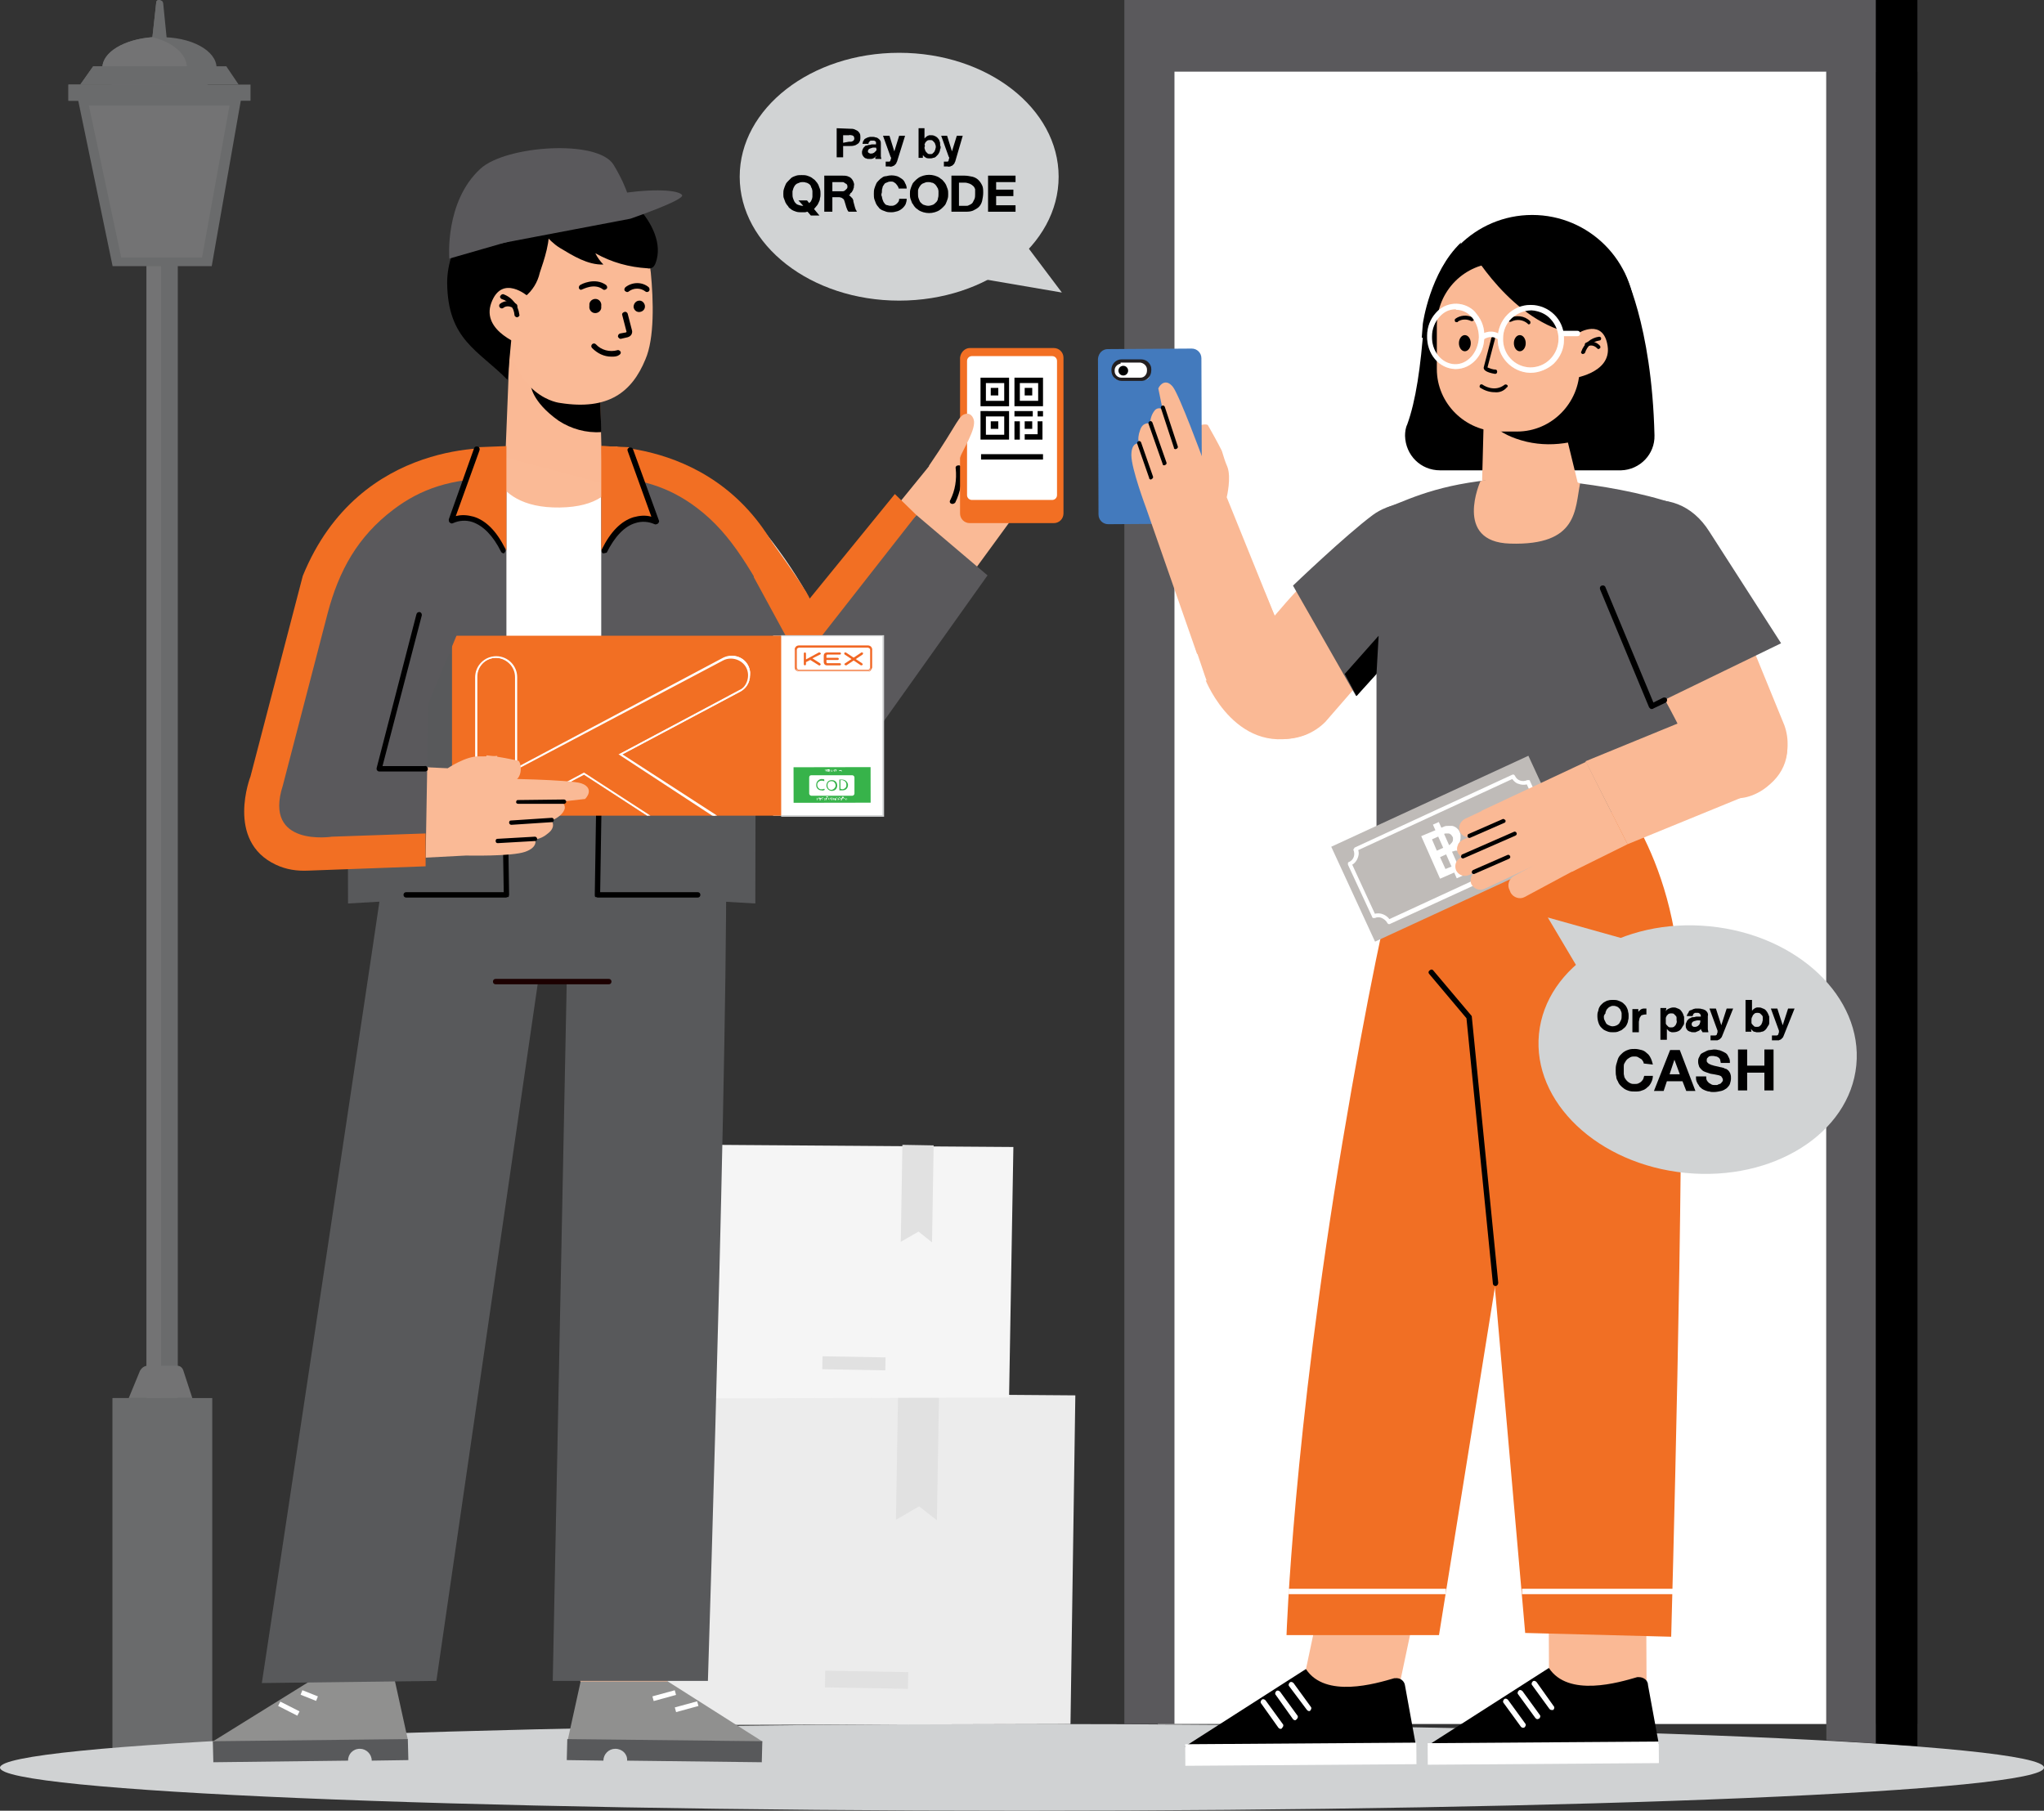 <?xml version="1.0" encoding="utf-8"?>
<!-- Generator: Adobe Illustrator 28.2.0, SVG Export Plug-In . SVG Version: 6.00 Build 0)  -->
<svg version="1.1" id="Layer_1" xmlns="http://www.w3.org/2000/svg" xmlns:xlink="http://www.w3.org/1999/xlink" x="0px" y="0px"
	 viewBox="0 0 379.4 336.1" style="enable-background:new 0 0 379.4 336.1;" xml:space="preserve">
<rect x="0" y="0" width="379.4" height="336.1" fill="#333333" stroke="none"/>
<style type="text/css">
	.st0{fill:#FABA96;}
	.st1{fill:#EFEFEF;}
	.st2{opacity:0.4;}
	.st3{fill:#BCBEC0;}
	.st4{fill:#D1D3D4;}
	.st5{fill:#D0D2D3;}
	.st6{fill:#FFFFFF;}
	.st7{fill:#5A595C;}
	.st8{opacity:0.5;enable-background:new    ;}
	.st9{fill:#ECECEC;}
	.st10{fill:#E1E1E1;}
	.st11{fill:#F5F5F5;}
	.st12{fill:#90908F;}
	.st13{fill:#58595B;}
	.st14{fill:#1C0000;}
	.st15{fill:#F26F23;}
	.st16{clip-path:url(#SVGID_00000126283617432546943270000015308963451354422404_);}
	.st17{fill:#FAB995;}
	.st18{fill:#F16F24;}
	.st19{fill:#437ABD;}
	.st20{fill:#231F20;}
	.st21{opacity:0.26;fill:#FFFFFF;enable-background:new    ;}
	.st22{fill:#BFBBB8;}
	.st23{fill:#37B34A;}
	.st24{fill-rule:evenodd;clip-rule:evenodd;fill:#FFFFFF;}
	.st25{fill:#F16623;}
	.st26{fill-rule:evenodd;clip-rule:evenodd;fill:#F16623;}
</style>
<g id="Layer_1-2">
	<path class="st0" d="M128.5,121.3c0,0,10.8,17.4,17.1,19.4c5,1.6,10-1.2,14.1-6.3s28.2-38.2,28.2-38.2l-15.1-10.1l-23.2,28.5
		l-5-8.4"/>
	<path class="st0" d="M165.4,95.8c6-6.8,11.6-16.6,13-16.7c0.6-0.1,0.9,0.5,0.8,1.3c-0.1,1.8-1.5,4.7-0.5,5.1c0.6,0.2,5-5.6,7.6-8
		c0.8-0.7,2,0.4,1.7,1.1c-1.2,2.7-1.6,2.8-1.6,2.8c0.4-0.1,0.8-1.1,3.5-3.1c0.6-0.4,1.9,0.4,1.6,1.1c-0.5,1.4-1.2,2.7-2.1,3.8
		c0,0,0.5-0.9,3-2.5c0.5-0.3,1.3,1.2,1.1,1.7c-0.7,1.6-1.6,3.1-2.7,4.5c0.7-0.9,1.5-1.7,2.4-2.4c0.5-0.4,1.5,0.7,1.3,1.2
		c-1.5,4.5-14.3,20.3-14.3,20.3"/>
	<path d="M183.6,85.3c0.2,0.1,0.5,0,0.6-0.2l2.4-3.3c0.2-0.2,0.1-0.5-0.1-0.7c-0.2-0.2-0.5-0.1-0.7,0.1l-2.4,3.3
		C183.2,84.8,183.3,85.1,183.6,85.3C183.5,85.3,183.5,85.3,183.6,85.3L183.6,85.3z"/>
	<path d="M185.8,88.4c0.2,0.1,0.5,0,0.6-0.2l3.3-4.4c0.2-0.2,0.1-0.5-0.1-0.7c-0.2-0.2-0.5-0.1-0.7,0.1l0,0l-3.3,4.4
		C185.4,87.9,185.5,88.2,185.8,88.4L185.8,88.4z"/>
	<path d="M187.4,92c0.2,0.1,0.5,0,0.6-0.2l3.3-4.6c0.2-0.2,0.1-0.5-0.1-0.7c-0.2-0.2-0.5-0.1-0.7,0.1l0,0l-3.3,4.6
		C187,91.5,187.1,91.8,187.4,92L187.4,92z"/>
	<path d="M176.6,93.5c0.2,0.1,0.5,0,0.7-0.2c1-2,1.4-4.3,1.1-6.5c0-0.3-0.3-0.5-0.6-0.4l0,0c-0.3,0-0.5,0.3-0.4,0.6l0,0
		c0.2,2-0.1,4-1,5.8C176.2,93.1,176.3,93.4,176.6,93.5L176.6,93.5z"/>
	<path class="st1" d="M127.6,86.6c0,0,6.6,3.1,13.5,11.1c3.2,3.9,6.1,8,8.6,12.4l-17.2,20.3L122,115"/>
	<g class="st2">
		<path class="st3" d="M31.1,8.7h-3V8.5l0.9-8C29,0.2,29.2,0,29.5,0h0.1c0.2,0,0.3,0.1,0.5,0.2c0.1,0.1,0.2,0.3,0.2,0.5L31.1,8.7z"
			/>
		<path class="st3" d="M28.4,6.9h-0.1L29,0.4C29,0.2,29.2,0,29.5,0h0.1l0.1,0.1c0.1,0.1,0.2,0.3,0.2,0.5L30,5.2
			C30,6.2,29.3,6.9,28.4,6.9z"/>
		<rect x="27.2" y="44.4" class="st3" width="5.8" height="255.9"/>
		<rect x="27.2" y="44.4" class="st4" width="2.7" height="255.9"/>
		<rect x="20.9" y="259.5" class="st3" width="18.5" height="67.7"/>
		<rect x="20.9" y="259.5" class="st3" width="11" height="67.7"/>
		<path class="st3" d="M40.2,12.6c0,3.2-4.7,5.7-10.6,5.7c-0.5,0-0.9,0-1.3,0C23,17.9,19,15.5,19,12.6s4-5.3,9.3-5.7
			c0.4,0,0.9,0,1.3,0C35.5,6.8,40.2,9.4,40.2,12.6z"/>
		<path class="st4" d="M34.7,12.6c0,2.6-2.7,4.7-6.4,5.7C23,17.9,19,15.5,19,12.6s4-5.3,9.3-5.7C32,7.8,34.7,10,34.7,12.6z"/>
		<polygon class="st3" points="39.3,49.4 20.9,49.4 14.4,18.1 44.8,18.1 		"/>
		<rect x="12.7" y="15.7" class="st3" width="33.8" height="3"/>
		<rect x="12.7" y="15.7" class="st3" width="21.2" height="3"/>
		<path class="st4" d="M23.9,259.5h11.8l-1.7-5.2c-0.2-0.5-0.6-0.8-1.1-0.8h-5.5c-0.6,0-1.1,0.4-1.4,0.9L23.9,259.5z"/>
		<polygon class="st4" points="16.5,19.6 42.6,19.6 37.5,47.8 22.5,47.8 		"/>
		<polygon class="st3" points="44.3,15.7 14.9,15.7 17.3,12.3 42,12.3 		"/>
		<polygon class="st3" points="37.1,15.7 14.9,15.7 17.3,12.3 34.8,12.3 		"/>
	</g>
	<path class="st5" d="M379.4,328.1c0,4.4-84.9,8-189.7,8S0,332.5,0,328.1s84.9-8.1,189.7-8.1S379.4,323.6,379.4,328.1z"/>
	<rect x="214.9" y="10.9" class="st6" width="124.4" height="309.1"/>
	<polygon class="st7" points="208.7,0 208.7,10.1 208.7,13.3 208.7,320 218,320 218,13.3 339,13.3 339,320 355.9,320 355.9,0 	"/>
	<rect x="348.2" y="0" width="7.7" height="320"/>
	<rect x="348.2" y="0" class="st8" width="7.7" height="320"/>
	<polygon class="st7" points="348.2,323.6 339,323 339,13.3 348.2,13.3 	"/>
	<polygon points="355.9,324.1 348.2,323.6 348.2,13.3 355.9,13.3 	"/>
	<polygon class="st7" points="170.1,95.6 183.3,106.8 162.6,135.9 147.1,130.3 149.7,117.9 	"/>
	<polygon class="st9" points="199.6,259 198.7,320 120.8,320.2 120.7,258.4 	"/>
	
		<rect x="159.2" y="304.1" transform="matrix(1.797659e-02 -1 1 1.797659e-02 -153.839 466.931)" class="st10" width="3.1" height="15.4"/>
	<polygon class="st10" points="174.3,258.7 173.9,282.2 170.6,279.6 166.3,282.1 166.7,258.6 	"/>
	<polygon class="st11" points="188.1,212.9 187.3,259.4 118.4,259.6 118.3,212.4 	"/>
	
		<rect x="157.3" y="247.2" transform="matrix(1.797659e-02 -1 1 1.797659e-02 -97.398 407)" class="st10" width="2.4" height="11.7"/>
	<polygon class="st10" points="173.3,212.6 173,230.6 170.5,228.6 167.2,230.5 167.5,212.5 	"/>
	<path class="st7" d="M109.6,83.2c0,0,36.9-4.4,39.5,53.6l-25.5,0.9L109.6,83.2z"/>
	<path class="st7" d="M96.5,83L96.5,83c-0.1,0-21-0.7-31.2,16.8c-9.8,17-0.7,54.5-0.7,56.3c0,0,0-5.9,0.1-5.9s71.6,1.2,71.6,1.2
		l-9-49.4c-1.8-9.1-8.1-16.9-15.6-18.6C107.7,82.6,103,82.8,96.5,83z"/>
	<polygon class="st12" points="107.8,312 123.8,312 141.6,323.3 105.4,322.9 	"/>
	<path class="st13" d="M114.2,324.6c-1.2,0-2.2,1-2.2,2.2l-6.8-0.1l0.1-3.9l36.2,0.4l-0.1,3.9l-25-0.3l0,0
		C116.5,325.6,115.5,324.6,114.2,324.6C114.3,324.6,114.3,324.6,114.2,324.6z"/>
	
		<rect x="125.1" y="316.3" transform="matrix(0.965 -0.264 0.264 0.965 -78.968 44.72)" class="st6" width="4.3" height="0.9"/>
	
		<rect x="121" y="314.2" transform="matrix(0.965 -0.264 0.264 0.965 -78.617 43.612)" class="st6" width="4.3" height="0.9"/>
	<rect x="107.7" y="294.1" class="st0" width="16.2" height="18"/>
	<polygon class="st12" points="73.3,312 57.6,312 39.4,323.3 75.7,322.9 	"/>
	<path class="st13" d="M66.8,324.6c1.2,0,2.2,1,2.2,2.2l6.8-0.1l-0.1-3.9l-36.2,0.4l0.1,3.9l25-0.3l0,0
		C64.6,325.6,65.5,324.6,66.8,324.6L66.8,324.6z"/>
	<rect x="53" y="315.1" transform="matrix(0.453 -0.892 0.892 0.453 -253.456 221.182)" class="st6" width="0.9" height="4"/>
	
		<rect x="56.8" y="313.1" transform="matrix(0.369 -0.93 0.93 0.369 -256.348 251.856)" class="st6" width="0.9" height="3.1"/>
	<polygon class="st0" points="58.7,294.1 74.7,294.1 73.3,312 57.6,312 	"/>
	<path class="st13" d="M73.4,146.9c-1.3,10.4-24.8,165.5-24.8,165.5L81,312l18.9-130h5.3l-2.6,130h28.8c0,0,4.6-145.1,3.1-165.2
		L73.4,146.9z"/>
	<path class="st14" d="M92,182.7h21c0.3,0,0.5-0.2,0.5-0.5s-0.2-0.5-0.5-0.5H92c-0.3,0-0.5,0.2-0.5,0.5S91.7,182.7,92,182.7z"/>
	<rect x="94" y="90.7" class="st6" width="17.6" height="59.7"/>
	<path class="st13" d="M118.3,121.4c7.3-0.1,14.7,0,22,0l-0.1,46.3l-29.3-1.7l0.8-44.6C113.9,121.5,116.1,121.4,118.3,121.4z"/>
	<path d="M110.9,166.6h18.6c0.3,0,0.5-0.2,0.5-0.5l0,0c0-0.3-0.2-0.5-0.5-0.5l0,0h-18.1l0.5-31.5c0-0.3-0.2-0.5-0.5-0.5l0,0
		c-0.3,0-0.5,0.2-0.5,0.5l-0.5,32c0,0.1,0,0.3,0.1,0.4C110.6,166.5,110.7,166.5,110.9,166.6z"/>
	<path class="st15" d="M142.2,99.1c0,0,7.3,10,8.1,12l15.8-19.4l4,3.9l-20.2,25.8l-2,0.4l-8-14.7L142.2,99.1z"/>
	<path class="st0" d="M90.8,83.2l8.8-0.4l11.1,0.2l3.9-0.1c0,0,3.3,11.1-10.7,11.3S90.8,83.2,90.8,83.2z"/>
	<path class="st13" d="M86.5,121.4c-7.3-0.1-14.7,0-22,0l0.1,46.3l29.3-1.7l-0.8-44.6C90.9,121.5,88.7,121.4,86.5,121.4z"/>
	<path d="M94,166.6H75.4c-0.3,0-0.5-0.2-0.5-0.5l0,0c0-0.3,0.2-0.5,0.5-0.5l0,0h18.1L93,134.1c0-0.3,0.2-0.5,0.5-0.5l0,0
		c0.3,0,0.5,0.2,0.5,0.5l0.5,32c0,0.1-0.1,0.3-0.1,0.4C94.2,166.5,94.1,166.5,94,166.6z"/>
	<path class="st15" d="M146.2,106.5l-0.8,10.1c-5.9-10.5-9.4-17.3-16-22.3c-5-3.8-10.8-5.9-19.4-5.8l-0.4-5.7
		C109.6,82.9,135.6,80.5,146.2,106.5z"/>
	<rect x="143.5" y="118" class="st6" width="20.5" height="33.4"/>
	<rect x="83.9" y="118" class="st15" width="61.1" height="33.4"/>
	<g>
		<g>
			<defs>
				<rect id="SVGID_1_" x="83.9" y="109.8" width="61.1" height="41.6"/>
			</defs>
			<clipPath id="SVGID_00000091737205967197985990000013468375757967214766_">
				<use xlink:href="#SVGID_1_"  style="overflow:visible;"/>
			</clipPath>
			<g style="clip-path:url(#SVGID_00000091737205967197985990000013468375757967214766_);">
				<path class="st6" d="M92.1,160.8c-2.1,0-3.8-1.7-3.8-3.8v-31.3c0-2.1,1.7-3.8,3.8-3.8c2.1,0,3.8,1.7,3.8,3.8v16.9l38.2-20.3
					c1.7-0.9,3.8-0.3,4.7,1.4c0.9,1.7,0.3,3.8-1.4,4.7l0,0l-22,11.7l22.2,14.4c0.8,0.5,1.3,1.3,1.5,2.2s0,1.8-0.5,2.6
					c-1,1.6-3.2,2-4.8,1l-25.4-16.5l-12.5,6.6v6.6C95.8,159.1,94.2,160.8,92.1,160.8z M92.1,122.1c-2,0-3.6,1.6-3.6,3.6V157
					c0,2,1.6,3.6,3.6,3.6s3.6-1.6,3.6-3.6v-6.7l12.7-6.7l0,0l25.5,16.6c1.5,1,3.5,0.5,4.5-1l0,0c0.5-0.7,0.6-1.6,0.5-2.4
					c-0.2-0.9-0.7-1.6-1.4-2.1L115,140l0.1-0.1l22.1-11.8c1.7-0.7,2.5-2.6,1.8-4.3c-0.7-1.7-2.6-2.5-4.3-1.8
					c-0.2,0.1-0.3,0.2-0.5,0.3l-38.5,20.5v-17.2C95.7,123.7,94.1,122.1,92.1,122.1z"/>
				<path class="st6" d="M92.1,160.9c-2.2,0-3.9-1.7-3.9-3.9v-31.3c0-2.2,1.8-3.9,3.9-3.9c2.2,0,3.9,1.8,3.9,3.9v16.7l38-20.2
					c1.7-1,3.9-0.4,4.8,1.2s0.4,3.9-1.2,4.8c-0.1,0.1-0.2,0.1-0.3,0.2L115.5,140l22.1,14.3c1.6,1.1,2.1,3.3,1.1,4.9
					c-1.1,1.6-3.3,2.1-4.9,1l-25.4-16.5L96,150.4v6.6C96,159.2,94.2,160.9,92.1,160.9L92.1,160.9z M92.1,122.1c-2,0-3.5,1.6-3.5,3.5
					V157c0,2,1.6,3.5,3.5,3.5s3.5-1.6,3.5-3.5v-6.8h0.1l12.7-6.8L134,160c1.5,0.9,3.4,0.5,4.4-0.9l0,0c0.4-0.7,0.6-1.5,0.4-2.3
					c-0.2-0.8-0.7-1.5-1.4-2L114.8,140l0.3-0.1l22.1-11.7c1.5-0.8,2.1-2.8,1.3-4.3s-2.8-2.1-4.3-1.3L95.6,143v-17.3
					C95.6,123.7,94,122.2,92.1,122.1z"/>
			</g>
		</g>
	</g>
	<path class="st0" d="M55.6,160.4l30.9-1.6c0,0,8.5,0.2,11-0.7s1.8-2.3,1.8-2.3c0.9-0.1,1.7-0.5,2.4-1.1c1.6-1.2,0.7-2.4,0.7-2.4
		s1.8-0.7,2.3-1.9c0.3-0.5,0.1-1.2-0.4-1.5c0,0-0.1,0-0.1-0.1l4.4-0.5c0.8-0.8,1.3-2.2-0.7-2.9s-15.7-0.9-15.7-0.9l0.1-4.2
		c-1.1,0.1-2.2,0.1-3.4,0.1c-2.4-0.1-5.8,2.2-5.8,2.2l-32.4-1.5C50.8,140.9,43.5,151.1,55.6,160.4"/>
	<path d="M96.2,149.2c-0.2,0-0.4-0.1-0.4-0.3s0.1-0.4,0.3-0.4h0.1l8.5-0.1c0.2,0,0.4,0.2,0.4,0.4l0,0c0,0.2-0.2,0.4-0.4,0.4l0,0
		L96.2,149.2L96.2,149.2z"/>
	<path d="M94.9,153.1c-0.2,0-0.4-0.2-0.4-0.4s0.1-0.4,0.3-0.4l0,0l7.6-0.5c0.2,0,0.4,0.1,0.4,0.4c0,0.2-0.1,0.4-0.3,0.4L94.9,153.1
		L94.9,153.1z"/>
	<path d="M92.4,156.5c-0.2,0-0.4-0.1-0.4-0.4c0-0.2,0.1-0.4,0.3-0.4l7-0.4c0.2,0,0.4,0.2,0.4,0.4s-0.1,0.4-0.3,0.4l0,0L92.4,156.5
		L92.4,156.5z"/>
	<path class="st0" d="M90.3,140.2c2,0.2,4,0.6,5.9,1c0.6,0.3,1,3.6-1.3,3.9c-1.8,0.1-3.6-0.1-5.3-0.6L90.3,140.2z"/>
	<path class="st7" d="M92.8,83.2c0,0-30.7-2.5-38.5,33.4l-8.1,31.9c-1.6,6.2,2.6,11.3,8.9,12.2l0,0l23.9-0.8l0.5-29.3l11-26.5
		L92.8,83.2z"/>
	<path class="st15" d="M92.8,83.2c0,0-26-2.3-36.6,23.7l-9.7,37.2c0,0-4.7,12,4.7,16.4c1.9,0.9,3.9,1.2,6,1.1l21.8-0.8v-6.1
		l-17.4,0.6c0,0-12.8,2-9.1-9.5l8.3-31.9c2.1-8,5.6-14.3,12.2-19.3c5-3.8,10.8-5.9,19.4-5.8L92.8,83.2z"/>
	<path d="M78.8,143.2h-8.4c-0.2,0-0.3-0.1-0.4-0.2c-0.1-0.1-0.1-0.3-0.1-0.4l7.4-28.6c0.1-0.3,0.3-0.4,0.6-0.4l0,0
		c0.3,0.1,0.4,0.3,0.4,0.6l0,0l-7.3,28h7.8c0.3-0.1,0.5,0.1,0.6,0.4c0.1,0.3-0.1,0.5-0.4,0.6C79,143.2,78.9,143.2,78.8,143.2
		L78.8,143.2z"/>
	<polygon class="st17" points="94.6,64.8 93.8,84.9 111.8,89.7 111.2,66 	"/>
	<path d="M98.5,71.4c0,0,0.1,3.1,5.2,6.7c2.3,1.5,5.1,2.3,7.9,2.1l-0.2-7.2C111.4,73,107.3,76.5,98.5,71.4z"/>
	<path class="st17" d="M226.8,83.7c-0.8-1.6-1.7-3.2-2.6-4.8c-0.5-0.4-3.4,0.2-3,2.3c0.4,1.6,1.1,3,2.1,4.4L226.8,83.7z"/>
	<path class="st18" d="M111.6,82.8v19.4c0,0,4-8.4,10-5.5L116.7,83L111.6,82.8z"/>
	<path d="M112.1,102.7c-0.1,0-0.2,0-0.2,0c-0.2-0.1-0.3-0.4-0.2-0.7c1.6-3.3,3.6-5.3,5.9-6c1.1-0.3,2.2-0.4,3.3-0.1l-4.4-12.2
		c-0.1-0.3,0-0.5,0.3-0.6l0,0c0.3-0.1,0.6,0,0.7,0.3l4.8,13.2c0.1,0.2,0,0.4-0.2,0.6c-0.2,0.1-0.4,0.2-0.6,0.1
		c-1.1-0.5-2.4-0.6-3.6-0.2c-2,0.6-3.8,2.5-5.3,5.5C112.4,102.6,112.2,102.7,112.1,102.7z"/>
	<path class="st0" d="M113.3,40.4c4.7,0.6,7,5.7,7.5,10.2c0.5,5.2,0.7,12.2-1,16.1c-2.5,6.1-6.9,9.5-15.8,8.1c0,0-9-0.8-10.3-14.9
		C92.1,43.2,103.2,39,113.3,40.4z"/>
	<path d="M117.6,57c0.1,0.6,0.6,1,1.2,0.9s1-0.6,0.9-1.2c-0.1-0.5-0.5-0.9-1-0.9C118.1,55.8,117.6,56.3,117.6,57L117.6,57z"/>
	<path d="M109.4,56.8c-0.1,0.6,0.3,1.2,0.9,1.3s1.2-0.3,1.3-0.9c0-0.1,0-0.2,0-0.4c0.1-0.6-0.3-1.2-0.9-1.3s-1.2,0.3-1.3,0.9
		C109.4,56.6,109.4,56.7,109.4,56.8z"/>
	<path d="M115.2,62.9c-0.2,0-0.4-0.2-0.5-0.4c0-0.3,0.1-0.5,0.4-0.6l0,0l1.1-0.2l0.1-0.1l-0.8-3.1c-0.1-0.3,0.1-0.5,0.4-0.6l0,0
		c0.3-0.1,0.5,0.1,0.6,0.3l0,0l0.8,3.1c0.1,0.3,0,0.6-0.1,0.8c-0.2,0.3-0.4,0.4-0.7,0.5L115.2,62.9L115.2,62.9z"/>
	<path d="M113.5,66.2c-1.4,0-2.6-0.6-3.6-1.6c-0.2-0.2-0.2-0.5,0-0.7s0.5-0.2,0.7,0c1,1.1,2.6,1.5,4,1.1c0.2-0.1,0.5,0.1,0.6,0.3
		l0,0c0.1,0.3-0.1,0.5-0.3,0.6l0,0C114.5,66.2,114,66.2,113.5,66.2z"/>
	<path d="M95.1,61L92,49.8c1.5-3.5,3.8-2.9,3.8-2.9c-0.1-0.2,3.1-1.8,3.1-2C109,34.7,118.6,44,118.6,44s-3.8-9.4-19.3-8.1
		C88.3,36.7,83,45.3,83,52.5c0.1,10.6,5.8,12.5,11.2,18L95.1,61z"/>
	<path d="M97.1,60.5c0,0,1.9-5.8-1-17.9l-6,3.5l1.1,11.8L97.1,60.5z"/>
	<path d="M103.9,46c2.5,1.5,5.2,3.2,8.1,3.1c-0.6-0.6-1.1-1.3-1.5-2.1c3,1.7,6.3,2.6,9.7,2.8c0.3,0.1,0.7,0,1-0.2
		c0.2-0.2,0.4-0.5,0.5-0.8c1.3-3.5-0.7-7.5-3.3-10.3c-1-1.1-2.1-2.1-3.4-2.9c-1.6-0.8-3.3-1.4-5.1-1.6c-3.4-0.7-6.9-0.9-10.3-0.4
		s-6.6,2.3-8.8,5c-0.1,0.2-0.2,0.4-0.2,0.6c0,0.5,0.6,0.8,1.1,0.9l6.1,1.4C100.5,42.2,101.6,44.6,103.9,46z"/>
	<path d="M100.2,50.6c-0.4,1.8-1.4,3.4-2.8,4.5c-0.8,0.6-2.1,0.8-2.7,0.1c-0.2-0.2-0.3-0.5-0.4-0.8c-0.6-1.9-0.3-4,0.8-5.7
		c0.2-0.3,0.4-0.7,0.5-1.1c0-0.5,0-1-0.1-1.4c-0.1-1.5,0.7-2.9,2-3.6c1.3-0.7,2.8-0.9,4.2-0.6C102.4,44.3,100.9,48.5,100.2,50.6z"/>
	<path class="st0" d="M98,55c0,0-4.8-4.2-6.8,1.2s6,8,6,8L98,55z"/>
	<path d="M96,58.9c-0.2,0-0.5-0.2-0.5-0.4c-0.1-1.4-1-2.6-2.4-3c-0.2-0.1-0.4-0.4-0.2-0.6c0.1-0.2,0.3-0.3,0.5-0.3
		c1.7,0.6,2.8,2.1,3,3.8C96.5,58.6,96.3,58.8,96,58.9C96,58.8,96,58.8,96,58.9L96,58.9z"/>
	<path d="M95.5,57.3c-0.1,0-0.2,0-0.2-0.1c-1.1-0.7-1.8-0.1-1.8-0.1c-0.2,0.2-0.5,0.2-0.7,0s-0.2-0.5,0-0.7l0,0c0.9-0.7,2.1-0.7,3,0
		c0.2,0.1,0.3,0.4,0.2,0.7l0,0C95.8,57.2,95.6,57.3,95.5,57.3z"/>
	<path d="M107.9,53.8c-0.2,0-0.3-0.1-0.4-0.2c-0.1-0.2-0.1-0.5,0.2-0.7l0,0c0.1-0.1,2.7-1.5,4.8,0c0.2,0.2,0.3,0.5,0.1,0.7
		c-0.2,0.2-0.5,0.3-0.7,0.1c-1.6-1.2-3.7,0-3.8,0C108.1,53.7,108,53.7,107.9,53.8z"/>
	<path d="M120.1,54.2c-0.1,0-0.2,0-0.3-0.1c-0.9-0.7-2.2-0.7-3.1,0c-0.2,0.2-0.5,0.1-0.7-0.1s-0.1-0.5,0.1-0.7l0,0
		c1.3-1,3.1-1,4.3,0c0.2,0.2,0.2,0.5,0.1,0.7C120.4,54.1,120.3,54.2,120.1,54.2z"/>
	<path class="st18" d="M94,82.8v19.4c0,0-4-8.4-10-5.5L88.9,83L94,82.8z"/>
	<path d="M93.5,102.7c-0.2,0-0.4-0.1-0.5-0.3c-1.5-3-3.3-4.8-5.3-5.5c-1.2-0.4-2.5-0.3-3.6,0.2c-0.2,0.1-0.4,0.1-0.6-0.1
		c-0.2-0.1-0.2-0.4-0.2-0.6L88,83.2c0.1-0.3,0.4-0.4,0.7-0.3c0.3,0.1,0.4,0.4,0.3,0.7l0,0l-4.4,12.2c1.1-0.3,2.2-0.2,3.3,0.1
		c2.3,0.7,4.3,2.7,5.9,6c0.1,0.3,0,0.6-0.2,0.7l0,0C93.7,102.7,93.6,102.7,93.5,102.7z"/>
	<path class="st19" d="M205.6,64.8l15.6-0.1c1,0,1.8,0.8,1.8,1.8l0.1,28.9c0,1-0.8,1.8-1.8,1.8l-15.6,0.1c-1,0-1.8-0.8-1.8-1.8
		l-0.1-28.9C203.9,65.5,204.7,64.8,205.6,64.8z"/>
	<path class="st6" d="M207.7,67.2h4.5c0.6,0,1.2,0.5,1.2,1.2l0,0v1.2c0,0.5-0.4,0.9-0.9,0.9h-4.8c-0.6,0-1-0.4-1-1v-1.1
		C206.6,67.7,207.1,67.2,207.7,67.2L207.7,67.2z"/>
	<path class="st20" d="M212,70.7h-0.2h-3.6c-1,0-1.9-0.8-1.9-1.9v-0.2c0-1,0.8-1.9,1.9-1.9l0,0h3.6c0.5,0,1,0.2,1.3,0.5
		c0.4,0.4,0.6,0.8,0.6,1.3v0.2C213.7,69.8,213,70.6,212,70.7z M208,67.5c-0.6,0.1-1.1,0.6-1.1,1.2v0.2c0,0.7,0.6,1.2,1.2,1.2h3.6
		c0.7,0,1.2-0.6,1.2-1.3v-0.2c0-0.3-0.1-0.6-0.4-0.9c-0.2-0.2-0.6-0.4-0.9-0.4H208V67.5z"/>
	<circle cx="208.5" cy="68.8" r="0.9"/>
	<path class="st7" d="M83.4,48c0,0-0.9-10.6,5.8-16.7c4.7-4.3,21.8-5.5,24.7-0.7s3.2,7.7,3.2,7.7L83.4,48z"/>
	<path class="st7" d="M92.8,45.2c0,0,15.2-8.1,21.9-9.2s11.3-0.7,11.9,0.2s-9.6,4.4-9.6,4.4L92.8,45.2z"/>
	<polygon class="st4" points="164.1,151.6 145,151.6 145,151.3 163.8,151.3 163.8,118.1 145,118.1 145,117.9 164.1,117.9 	"/>
	<path class="st17" d="M259.9,118l-12.1-14.6c-8.1,5.9-11.1,11.6-15.4,15.3c-4.8,4.3-6.4,10.9-1.7,15.4l0,0
		c4.3,4.1,11.1,4.1,15.3-0.1L259.9,118z"/>
	<path class="st17" d="M234.8,110l5.5,13.2c1.5,5,0.7,8.8-4.4,10.1l0,0c-3.3,1-6.9,0-9.1-2.5c-1.4-1.5-2.4-3.2-3.1-5.2l-1.8-5.3
		L234.8,110z"/>
	<path class="st17" d="M212.7,94.2c0,0-2.7-7.2-2.7-9.7s1.4-2.2,1.4-2.2c-0.2-0.8-0.1-1.6,0.2-2.4c0.5-1.7,1.9-1.3,1.9-1.3
		c0-0.9,0.3-1.8,0.9-2.5c0.4-0.4,1-0.4,1.4-0.1l0,0l-0.8-3.9c0.4-0.9,1.5-1.8,2.7-0.3s5.5,13.2,5.5,13.2l3.6-1.3c0.3,1,0.6,2,1,2.9
		c0.8,2-0.1,5.7-0.1,5.7l5.3,13.1l3.8,9.4l-14.6,6.6"/>
	<path d="M218,83.3c-0.1,0-0.1-0.1-0.1-0.2l-2.4-7.3c-0.1-0.2,0-0.4,0.2-0.5s0.4,0,0.5,0.2l2.4,7.3c0.1,0.2,0,0.4-0.2,0.5
		S218.1,83.4,218,83.3z"/>
	<path d="M215.9,86.3c-0.1,0-0.1-0.1-0.1-0.2l-2.6-7.4c-0.1-0.2,0-0.4,0.2-0.5l0,0c0.2-0.1,0.4,0,0.5,0.2l2.6,7.4
		c0.1,0.2,0,0.4-0.2,0.5C216.1,86.4,216,86.4,215.9,86.3z"/>
	<path d="M213.4,88.9c-0.1,0-0.1-0.1-0.1-0.2l-2.2-6.3c-0.1-0.2,0-0.4,0.2-0.5s0.4,0,0.5,0.2l0,0l2.2,6.3c0.1,0.2,0,0.4-0.2,0.5l0,0
		C213.6,89.1,213.5,89,213.4,88.9z"/>
	<path class="st17" d="M223.8,126.3c0,0,5.9,14.9,18.9,9.9l0.9-6.1l-10.1-3.6L223.8,126.3z"/>
	<path class="st15" d="M180,64.6h15.6c1,0,1.8,0.8,1.8,1.8v28.9c0,1-0.8,1.8-1.8,1.8H180c-1,0-1.8-0.8-1.8-1.8V66.4
		C178.3,65.4,179.1,64.6,180,64.6z"/>
	<path class="st6" d="M180.4,66.1h14.9c0.5,0,0.9,0.4,0.9,0.9v24.9c0,0.5-0.4,0.9-0.9,0.9h-14.9c-0.5,0-0.9-0.4-0.9-0.9V67
		C179.5,66.5,179.9,66.1,180.4,66.1z"/>
	<rect x="183.9" y="72" width="1.4" height="1.4"/>
	<path d="M182,75.4h5.3v-5.3H182V75.4z M183,71.1h3.4v3.3H183V71.1z"/>
	<rect x="183.9" y="78.2" width="1.4" height="1.4"/>
	<path d="M182,81.6h5.3v-5.3H182V81.6z M183,77.3h3.4v3.4H183V77.3z"/>
	<rect x="190.2" y="72" width="1.4" height="1.4"/>
	<path d="M188.3,75.4h5.3v-5.3h-5.3V75.4z M189.3,71.1h3.4v3.3h-3.4V71.1z"/>
	<rect x="188.3" y="76.3" width="3.4" height="1"/>
	<rect x="188.3" y="78.2" width="1" height="3.4"/>
	<rect x="192.6" y="76.3" width="1" height="1"/>
	<polygon points="192.6,80.6 190.2,80.6 190.2,81.6 193.5,81.6 193.5,78.2 192.6,78.2 	"/>
	<rect x="190.2" y="78.2" width="1.4" height="1.4"/>
	<rect x="182.1" y="84.3" width="11.5" height="1"/>
	<path class="st0" d="M172.4,86.5c5.7-8.3,5.5-9.6,7.1-9.7c0.7-0.1,1.4,0.8,1.3,1.8c-0.1,2.1-2.9,6.2-2.7,6.8"/>
	<polygon class="st17" points="241.1,316 259.1,315.9 262.8,298.4 244.8,298.5 	"/>
	<path d="M258.8,311.5c-3.4,1-12.8,3.8-16.4-1.7l-22.5,14.4l42.9-0.3l-2-11c-0.1-0.9-0.9-1.5-1.8-1.4
		C259,311.5,258.9,311.5,258.8,311.5z"/>
	<rect x="220" y="323.6" transform="matrix(1 -6.980984e-03 6.980984e-03 1 -2.267 1.694)" class="st6" width="42.9" height="4"/>
	<path class="st6" d="M243,317.6c-0.2,0-0.3-0.1-0.4-0.2l-3.3-4.4c-0.2-0.2-0.1-0.5,0.1-0.7c0.2-0.2,0.5-0.1,0.7,0.1l0,0l3.2,4.4
		c0.2,0.2,0.1,0.5-0.1,0.7l0,0C243.2,317.6,243.1,317.6,243,317.6z"/>
	<path class="st6" d="M240.4,319.3c-0.2,0-0.3-0.1-0.4-0.2l-3.2-4.5c-0.2-0.2-0.1-0.5,0.1-0.7c0.2-0.2,0.5-0.1,0.7,0.1l0,0l3.2,4.4
		c0.2,0.2,0.1,0.5-0.1,0.7l0,0C240.6,319.2,240.5,319.3,240.4,319.3z"/>
	<path class="st6" d="M237.7,320.9c-0.2,0-0.3-0.1-0.4-0.2l-3.2-4.5c-0.2-0.2-0.1-0.5,0.1-0.7c0.2-0.2,0.5-0.1,0.7,0.1l0,0l3.2,4.4
		c0.2,0.2,0.1,0.5-0.1,0.7l0,0C237.9,320.9,237.8,320.9,237.7,320.9z"/>
	<path class="st18" d="M263.9,144.8c0,0-5.5,12.3-14.7,67.1s-10.4,91.6-10.4,91.6h28.3l24.6-153l-6.3-6L263.9,144.8z"/>
	
		<rect x="287.5" y="298.5" transform="matrix(1 -4.188741e-03 4.188741e-03 1 -1.284 1.245)" class="st17" width="18.1" height="17.5"/>
	<path class="st18" d="M297.7,144.4c0,0,13.5,13.2,14.2,39.7c0.8,30.6-1.7,119.7-1.7,119.7l-27.1-0.7l-13.9-158.4L297.7,144.4z"/>
	<path d="M277.6,238.7c-0.3,0-0.5-0.2-0.5-0.5l-4.9-49.2l-6.9-8.2c-0.2-0.2-0.2-0.5,0.1-0.7l0,0c0.2-0.2,0.5-0.2,0.7,0.1l7,8.3
		c0.1,0.1,0.1,0.2,0.1,0.3l4.9,49.3C278.1,238.4,277.9,238.7,277.6,238.7L277.6,238.7z"/>
	<path d="M303.9,311.3c-3.4,1-12.8,3.8-16.4-1.7L265,324l42.9-0.3l-2-10.9c0-0.9-0.8-1.5-1.7-1.5C304.1,311.3,304,311.3,303.9,311.3
		z"/>
	<rect x="265" y="323.4" transform="matrix(1 -6.980984e-03 6.980984e-03 1 -2.265 2.008)" class="st6" width="42.9" height="4"/>
	<path class="st6" d="M288,317.4c-0.2,0-0.3-0.1-0.4-0.2l-3.2-4.4c-0.2-0.2-0.1-0.5,0.1-0.7l0,0c0.2-0.2,0.5-0.1,0.7,0.1l3.2,4.5
		c0.2,0.2,0.1,0.5-0.1,0.7l0,0C288.2,317.4,288.1,317.4,288,317.4z"/>
	<path class="st6" d="M285.4,319.1c-0.2,0-0.3-0.1-0.4-0.2l-3.2-4.4c-0.2-0.2-0.1-0.5,0.1-0.7s0.5-0.1,0.7,0.1l3.2,4.4
		c0.2,0.2,0.1,0.5-0.1,0.7l0,0C285.6,319,285.5,319.1,285.4,319.1z"/>
	<path class="st6" d="M282.7,320.7c-0.2,0-0.3-0.1-0.4-0.2l-3.2-4.4c-0.2-0.2-0.1-0.5,0.1-0.7s0.5-0.1,0.7,0.1l3.2,4.4
		c0.2,0.2,0.1,0.5-0.1,0.7C282.9,320.7,282.8,320.7,282.7,320.7z"/>
	<path class="st7" d="M269.2,110c3.7-3.9,10.6-8.3,7-12.3c-3.9-4.3-15.3-6.6-21.4-2.1c-5.1,3.8-14.8,13.1-14.8,13.1l11.7,20.5
		L269.2,110z"/>
	<path d="M301.3,50.2c0,0,5.3,9.8,5.8,30.6c0.1,3.5-2.7,6.4-6.2,6.5h-0.1h-33.5c-3.6,0-6.4-2.8-6.5-6.4c0-0.7,0.1-1.5,0.4-2.1
		c1.6-4.4,2.5-10.6,3.1-18.7L301.3,50.2z"/>
	<ellipse cx="284.4" cy="59" rx="19.1" ry="19.1"/>
	<polygon class="st17" points="289,73.8 292.9,89.8 275,93.3 275.6,70.4 	"/>
	<path d="M276.3,77.8c0,0,1.2,2.8,7.1,4.2c2.6,0.6,5.3,0.6,7.9,0.1l-2-7.9C289.3,74.2,286,79.3,276.3,77.8z"/>
	<path class="st17" d="M293,61.8c0,0,4.6-2.8,5.4,2.4s-6.8,6.1-6.8,6.1L293,61.8z"/>
	<path d="M293.8,65.7h-0.1c-0.2-0.1-0.3-0.3-0.2-0.4l0,0c0.5-1.5,1.8-2.6,3.3-2.8c0.2,0,0.4,0.1,0.4,0.3l0,0c0,0.2-0.1,0.4-0.3,0.4
		l0,0c-1.3,0.2-2.3,1-2.7,2.3C294.1,65.6,294,65.7,293.8,65.7z"/>
	<path d="M296.7,64.8c-0.1,0-0.2-0.1-0.3-0.2c-0.5-0.5-1.2-0.6-1.7-0.3c-0.2,0.1-0.4,0-0.5-0.2l0,0c-0.1-0.2,0-0.4,0.2-0.5l0,0
		c0.9-0.4,1.9-0.2,2.6,0.6c0.1,0.2,0.1,0.4-0.1,0.5l0,0C296.8,64.7,296.8,64.8,296.7,64.8z"/>
	<path class="st17" d="M278.3,48.8h3.2c6.4,0,11.7,5.2,11.7,11.6v8c0,6.4-5.2,11.7-11.6,11.7h-3.2c-6.4,0-11.7-5.2-11.7-11.6v-8
		C266.7,54,271.9,48.8,278.3,48.8z"/>
	<path d="M264.1,60.1c0,0,1.3-9.6,7.1-15.1l-1.1,4.3l-2.5,4.3l-2.3,8.9l-1.4,0.2L264.1,60.1z"/>
	<path d="M272.7,45.8c0,0,7.9,14.3,19.8,16.2c0,0,4.8-1-0.5-10.3S272.7,45.8,272.7,45.8z"/>
	<path d="M277.5,69.4L277.5,69.4c-1.8-0.3-2.1-0.8-2.1-1.1v-0.1l1.4-5.4c0-0.2,0.2-0.3,0.4-0.3l0,0c0.2,0,0.3,0.2,0.3,0.4l0,0
		l-1.4,5.3c0.5,0.2,1,0.4,1.5,0.4c0.2,0,0.3,0.2,0.3,0.4C277.9,69.3,277.7,69.4,277.5,69.4z"/>
	<ellipse cx="271.9" cy="63.7" rx="1.1" ry="1.5"/>
	<path d="M270.4,59.8c-0.1,0-0.2,0-0.3-0.1c-0.1-0.1-0.1-0.4,0-0.5l0,0c0.9-0.7,2.2-0.8,3.2-0.3c0.2,0,0.3,0.2,0.3,0.4
		s-0.2,0.3-0.4,0.3h-0.1c-0.8-0.4-1.8-0.4-2.5,0.1C270.6,59.8,270.5,59.8,270.4,59.8z"/>
	<path d="M283.8,60.2c-0.1,0-0.2,0-0.2-0.1c-0.9-0.8-2.1-0.9-3.1-0.4c-0.2,0.1-0.4,0-0.5-0.1c-0.1-0.2,0-0.4,0.1-0.5
		c1.3-0.7,2.9-0.5,3.9,0.5c0.1,0.1,0.1,0.4,0,0.5l0,0C284,60.1,283.9,60.2,283.8,60.2z"/>
	<path d="M277.4,72.8c-0.9,0-1.8-0.3-2.6-0.8c-0.2-0.1-0.2-0.3-0.1-0.5l0,0c0.1-0.2,0.3-0.2,0.5-0.1c0.1,0.1,2.2,1.5,4.1,0
		c0.2-0.1,0.4,0,0.5,0.1s0.1,0.3-0.1,0.4C279.1,72.6,278.3,72.9,277.4,72.8z"/>
	<ellipse cx="282.1" cy="63.7" rx="1.1" ry="1.5"/>
	<path class="st21" d="M284.1,69.2H284c-3.4-0.1-6.1-3-6-6.4l0,0c0-3.4,2.7-6.2,6.1-6.2s6.2,2.7,6.2,6.1c0,0.1,0,0.3,0,0.4
		c0,1.7-0.7,3.2-1.9,4.4C287.3,68.5,285.7,69.2,284.1,69.2z M279,62.8c-0.1,2.9,2.1,5.3,5,5.4c1.4,0,2.7-0.5,3.7-1.5
		c2.1-2.1,2.1-5.4,0.1-7.5c-0.9-1-2.2-1.5-3.5-1.6h-0.1C281.3,57.7,279,59.9,279,62.8z"/>
	<path class="st21" d="M270.2,68.5h-0.1c-3-0.1-5.3-2.8-5.2-6.2c0-1.6,0.6-3.1,1.6-4.2c1.8-2.1,4.9-2.3,7-0.5
		c0.2,0.2,0.4,0.4,0.6,0.7c1,1.2,1.5,2.7,1.4,4.3C275.5,65.9,273.1,68.5,270.2,68.5z M270.2,57.4c-1.2,0-2.2,0.5-3,1.4
		c-0.9,1-1.4,2.3-1.4,3.6c-0.1,2.8,1.8,5.1,4.2,5.2s4.4-2.2,4.5-5c0-1.3-0.4-2.6-1.2-3.6c-0.7-0.9-1.8-1.5-3-1.5L270.2,57.4z"/>
	<path class="st6" d="M284.1,69.2H284c-3.4-0.1-6.1-3-6-6.4l0,0c0-3.4,2.7-6.2,6.1-6.2s6.2,2.7,6.2,6.1c0,0.1,0,0.3,0,0.4
		c0,1.7-0.7,3.2-1.9,4.4C287.3,68.5,285.7,69.2,284.1,69.2z M279,62.8c-0.1,2.9,2.1,5.3,5,5.4c1.4,0,2.7-0.5,3.7-1.5
		c2.1-2.1,2.1-5.4,0.1-7.5c-0.9-1-2.2-1.5-3.5-1.6h-0.1C281.3,57.7,279,59.9,279,62.8z"/>
	<path class="st6" d="M270.2,68.5h-0.1c-3-0.1-5.3-2.8-5.2-6.2c0-1.6,0.6-3.1,1.6-4.2c1.8-2.1,4.9-2.3,7-0.5
		c0.2,0.2,0.4,0.4,0.6,0.7c1,1.2,1.5,2.7,1.4,4.3C275.5,65.9,273.1,68.5,270.2,68.5z M270.2,57.4c-1.2,0-2.2,0.5-3,1.4
		c-0.9,1-1.4,2.3-1.4,3.6c-0.1,2.8,1.8,5.1,4.2,5.2s4.4-2.2,4.5-5c0-1.3-0.4-2.6-1.2-3.6c-0.7-0.9-1.8-1.5-3-1.5L270.2,57.4z"/>
	<path class="st6" d="M278.5,63.2c-0.1,0-0.2,0-0.3-0.1c-0.8-0.7-1.9-0.7-2.8-0.1c-0.2,0.2-0.5,0.2-0.7,0s-0.2-0.5,0-0.7l0.1-0.1
		c1.2-0.9,2.9-0.9,4,0.2c0.2,0.2,0.2,0.5,0,0.7l0,0C278.7,63.2,278.6,63.2,278.5,63.2z"/>
	<path class="st6" d="M292.8,62.4h-3c-0.3,0-0.5-0.2-0.5-0.5s0.2-0.5,0.5-0.5h3c0.3,0,0.5,0.2,0.5,0.5S293.1,62.4,292.8,62.4z"/>
	<path class="st7" d="M311.1,93.6c-13.2-4.5-30.2-4.9-30.2-4.9c-12.8,0.8-18.1,3.4-23.6,5.6l-1.8,30.9v29l60.7-4.7V127
		C316.2,126.8,315.2,95,311.1,93.6z"/>
	<path class="st17" d="M279,88.4l-4.2,0.9c0,0-5.1,11.3,5.5,11.6c12.7,0.4,12-6.4,13-11.2l-6-1.5L279,88.4z"/>
	<polygon points="251.8,129.2 255.5,125.1 255.9,118 249.6,125.1 	"/>
	<path class="st17" d="M322,112.1l-17.3,9.4c4,8.4,7.3,12.9,8.8,18c1.8,5.8,6.2,10.3,11.8,8.1l0,0c5.1-2,7.8-7.8,5.9-13L322,112.1z"
		/>
	<path class="st7" d="M317.3,98.7c-3.2-5.1-8.1-6.7-12.9-5.4c-5.2,1.4-5.1,13.5-3.5,18.7c1.1,3.7,2.7,12.6,5.8,19l23.9-11.6
		L317.3,98.7z"/>
	<path d="M306.6,131.6c-0.1,0-0.1,0-0.2,0c-0.1-0.1-0.2-0.2-0.3-0.3l-9.1-21.9c-0.1-0.3,0-0.6,0.3-0.7s0.6,0,0.7,0.3l8.9,21.4
		l1.8-0.9c0.3-0.1,0.6,0,0.7,0.2c0.1,0.3,0,0.6-0.2,0.7l-2.3,1.1C306.8,131.6,306.7,131.6,306.6,131.6z"/>
	<path class="st17" d="M302.1,156.7l24.2-9.9c4.4-1.7,6.6-6.7,4.9-11.1c-0.1-0.1-0.1-0.3-0.2-0.4l0,0c-1.9-4.3-7-6.3-11.3-4.4
		c-0.2,0.1-0.3,0.2-0.5,0.2l-24.9,10.2L302.1,156.7z"/>
	<rect x="239.2" y="294.9" class="st6" width="29.2" height="1"/>
	<rect x="282.5" y="294.9" class="st6" width="28.1" height="1"/>
	<polygon class="st4" points="190.7,45.8 197.1,54.3 178.4,51.1 	"/>
	<ellipse class="st4" cx="166.9" cy="32.8" rx="29.6" ry="23"/>
	<polygon class="st4" points="292.7,179.4 287.3,170.3 305.5,175.4 	"/>
	
		<ellipse transform="matrix(9.845549e-02 -0.995 0.995 9.845549e-02 90.259 489.168)" class="st4" cx="315.1" cy="194.8" rx="23" ry="29.6"/>
	<path d="M157.8,23.9c0.3,0,0.5,0,0.8,0.1c0.2,0.1,0.4,0.2,0.6,0.3c0.2,0.2,0.3,0.3,0.4,0.5c0.1,0.2,0.1,0.5,0.1,0.7s0,0.5-0.1,0.7
		s-0.2,0.4-0.4,0.5s-0.4,0.3-0.6,0.3c-0.3,0.1-0.5,0.1-0.8,0.1h-1.3v2.1h-1.2v-5.4L157.8,23.9L157.8,23.9z M157.6,26.3
		c0.1,0,0.3,0,0.4,0c0.1,0,0.2-0.1,0.3-0.1c0.1-0.1,0.1-0.1,0.2-0.2c0.1-0.2,0.1-0.4,0-0.6c0-0.1-0.1-0.2-0.2-0.2
		c-0.1-0.1-0.2-0.1-0.3-0.1s-0.3-0.1-0.4,0h-1.1v1.4L157.6,26.3z"/>
	<path d="M162.7,28.9c-0.1,0.1-0.2,0.2-0.3,0.3c-0.1,0.1-0.2,0.1-0.3,0.2c-0.1,0-0.2,0.1-0.4,0.1h-0.4c-0.2,0-0.4,0-0.5-0.1
		c-0.2,0-0.3-0.1-0.4-0.2c-0.1-0.1-0.2-0.2-0.3-0.4c-0.1-0.2-0.1-0.4-0.1-0.5c0-0.2,0-0.3,0.1-0.5c0-0.1,0.1-0.2,0.2-0.4
		c0.1-0.1,0.2-0.2,0.3-0.3c0.1-0.1,0.3-0.1,0.4-0.1c0.1-0.1,0.3-0.1,0.4-0.1l0.4-0.1h0.4h0.4v-0.1c0-0.1,0-0.2,0-0.3
		c0-0.1-0.1-0.2-0.2-0.2c-0.1-0.1-0.1-0.1-0.2-0.1c-0.1,0-0.2,0-0.3,0h-0.2c-0.1,0-0.2,0-0.2,0.1c-0.1,0-0.1,0.1-0.2,0.2
		c-0.1,0.1-0.1,0.2-0.1,0.3h-1.1c0-0.2,0.1-0.3,0.1-0.5c0.1-0.1,0.2-0.2,0.2-0.3c0.1-0.1,0.2-0.2,0.3-0.2c0.1-0.1,0.2-0.1,0.4-0.2
		c0.1,0,0.3-0.1,0.4-0.1c0.1,0,0.3,0,0.4,0c0.2,0,0.4,0,0.6,0.1c0.2,0,0.4,0.1,0.5,0.2c0.2,0.1,0.3,0.3,0.4,0.4
		c0.1,0.2,0.1,0.4,0.1,0.6v1.8c0,0.1,0,0.3,0,0.5s0.1,0.4,0.1,0.5h-1.1c0-0.1,0-0.2-0.1-0.2C162.7,29,162.7,28.9,162.7,28.9z
		 M162.6,27.4h-0.3H162l-0.3,0.1c-0.1,0-0.2,0.1-0.3,0.1c-0.1,0.1-0.2,0.1-0.2,0.2c-0.1,0.1-0.1,0.2-0.1,0.3c0,0.1,0,0.2,0.1,0.2
		c0,0.1,0.1,0.1,0.1,0.1c0.1,0,0.1,0.1,0.2,0.1h0.2c0.1,0,0.3,0,0.4-0.1c0.1,0,0.2-0.1,0.3-0.2s0.2-0.2,0.2-0.2
		c0.1-0.1,0.1-0.2,0.1-0.3L162.6,27.4z"/>
	<path d="M166.5,30c-0.1,0.1-0.1,0.3-0.2,0.4c-0.1,0.1-0.2,0.2-0.3,0.3c-0.1,0.1-0.3,0.1-0.4,0.2c-0.2,0-0.3,0.1-0.5,0h-0.3h-0.4V30
		h0.3c0.1,0,0.2,0,0.3,0s0.2,0,0.2-0.1c0.1-0.1,0.1-0.1,0.1-0.2s0.1-0.2,0.1-0.3c0-0.1,0-0.2-0.1-0.3l-1.4-3.9h1.2l0.9,2.9l0,0
		l0.9-2.9h1.1L166.5,30z"/>
	<path d="M171.6,29.3h-1.1v-5.5h1.1v1.9c0.1-0.1,0.2-0.2,0.3-0.3c0.1-0.1,0.2-0.1,0.3-0.2c0.1,0,0.2-0.1,0.3-0.1h0.3
		c0.2,0,0.4,0,0.6,0.1c0.3,0.1,0.6,0.3,0.8,0.6c0.1,0.1,0.2,0.3,0.2,0.4c0.1,0.2,0.1,0.3,0.1,0.5s0,0.4,0.1,0.5c0,0.2,0,0.4-0.1,0.5
		c0,0.4-0.2,0.7-0.4,1c-0.1,0.1-0.2,0.2-0.4,0.4c-0.1,0.1-0.3,0.2-0.5,0.2c-0.2,0.1-0.4,0.1-0.6,0.1c-0.2,0-0.5,0-0.7-0.1
		c-0.1-0.1-0.2-0.1-0.3-0.2s-0.2-0.2-0.3-0.3v0.5H171.6z M171.6,27.3c0,0.2,0,0.3,0.1,0.5c0,0.1,0.1,0.3,0.2,0.4
		c0.1,0.1,0.2,0.2,0.3,0.3c0.1,0.1,0.3,0.1,0.5,0.1s0.3,0,0.4-0.1c0.1-0.1,0.2-0.2,0.3-0.3c0.1-0.1,0.1-0.3,0.2-0.4
		c0-0.2,0.1-0.3,0.1-0.5s0-0.3-0.1-0.5c0-0.1-0.1-0.3-0.2-0.4c-0.1-0.1-0.2-0.2-0.3-0.3c-0.1-0.1-0.3-0.1-0.5-0.1s-0.3,0-0.5,0.1
		c-0.1,0.1-0.2,0.2-0.3,0.3c-0.1,0.1-0.1,0.3-0.2,0.4C171.7,27,171.7,27.2,171.6,27.3L171.6,27.3z"/>
	<path d="M177.3,30c-0.1,0.1-0.1,0.3-0.2,0.4c-0.1,0.1-0.2,0.2-0.3,0.3c-0.1,0.1-0.3,0.1-0.4,0.2c-0.2,0-0.3,0.1-0.5,0h-0.3h-0.4V30
		h0.3c0.1,0,0.2,0,0.3,0s0.2,0,0.2-0.1c0.1-0.1,0.1-0.1,0.1-0.2s0-0.2,0.1-0.3c0-0.1,0-0.2-0.1-0.3l-1.4-3.9h1.1l0.9,2.9l0,0
		l0.9-2.9h1.1L177.3,30z"/>
	<path d="M145.4,36c0-0.3,0-0.6,0.1-0.9c0.1-0.3,0.2-0.6,0.3-0.8c0.1-0.3,0.3-0.5,0.5-0.7s0.4-0.4,0.6-0.6c0.3-0.2,0.6-0.3,0.9-0.4
		c0.3-0.1,0.7-0.1,1-0.1s0.7,0,1,0.1s0.6,0.2,0.9,0.4c0.2,0.2,0.5,0.3,0.7,0.6c0.2,0.2,0.4,0.5,0.5,0.7c0.1,0.3,0.2,0.5,0.3,0.8
		s0.1,0.6,0.1,0.9c0,0.3,0,0.5-0.1,0.8c0,0.3-0.1,0.5-0.2,0.7c-0.1,0.2-0.2,0.5-0.4,0.7s-0.3,0.4-0.5,0.6l1,1.2h-1.6l-0.6-0.7
		c-0.2,0-0.3,0.1-0.5,0.1s-0.4,0-0.6,0c-0.3,0-0.7,0-1-0.1s-0.6-0.2-0.9-0.4c-0.2-0.2-0.5-0.3-0.6-0.6c-0.2-0.2-0.4-0.5-0.5-0.7
		c-0.1-0.3-0.2-0.5-0.3-0.8C145.4,36.6,145.4,36.3,145.4,36z M149.8,37.2l0.4,0.5c0.1-0.1,0.2-0.2,0.3-0.3s0.1-0.3,0.2-0.4
		c0-0.1,0.1-0.3,0.1-0.5s0-0.3,0-0.5s0-0.4,0-0.5c0-0.2-0.1-0.4-0.1-0.5c-0.1-0.2-0.2-0.3-0.2-0.5c-0.1-0.1-0.2-0.3-0.4-0.4
		c-0.2-0.1-0.3-0.2-0.5-0.2c-0.2-0.1-0.4-0.1-0.6-0.1c-0.2,0-0.4,0-0.6,0.1c-0.2,0.1-0.3,0.1-0.5,0.2c-0.1,0.1-0.3,0.2-0.4,0.4
		c-0.2,0.3-0.3,0.6-0.4,1c0,0.2,0,0.4,0,0.5c0,0.3,0,0.5,0.1,0.8s0.2,0.5,0.3,0.7c0.2,0.2,0.3,0.4,0.6,0.5s0.6,0.2,0.9,0.2h0.1
		l-0.9-1H149.8z"/>
	<path d="M157.5,36.2c0.1,0,0.2,0.1,0.3,0.2c0.1,0.1,0.2,0.2,0.3,0.3s0.2,0.2,0.2,0.3c0.1,0.1,0.1,0.3,0.1,0.4l0.3,1.1
		c0.1,0.2,0.1,0.4,0.2,0.5c0.1,0.1,0.1,0.3,0.2,0.3h-1.6c-0.1-0.1-0.1-0.2-0.2-0.3c-0.1-0.2-0.1-0.3-0.2-0.5l-0.3-1
		c0-0.1-0.1-0.2-0.1-0.3s-0.1-0.2-0.2-0.3c-0.1-0.1-0.2-0.1-0.3-0.2c-0.1,0-0.3-0.1-0.4-0.1h-1.3v2.7H153v-6.7h3.3
		c0.3,0,0.7,0,1,0.1s0.5,0.2,0.7,0.4s0.3,0.4,0.4,0.6c0.1,0.3,0.2,0.5,0.1,0.8c0,0.2,0,0.4-0.1,0.5c0,0.2-0.1,0.3-0.2,0.5
		c-0.1,0.2-0.2,0.3-0.4,0.4C157.9,36.1,157.7,36.2,157.5,36.2z M156.1,35.5c0.1,0,0.3,0,0.4,0c0.1,0,0.3-0.1,0.4-0.2
		c0.1-0.1,0.2-0.2,0.3-0.3s0.1-0.3,0.1-0.4c0-0.1,0-0.2-0.1-0.3c0-0.1-0.1-0.2-0.2-0.2c-0.1-0.1-0.2-0.1-0.3-0.2
		c-0.1-0.1-0.2-0.1-0.4-0.1h-1.8v1.7H156.1z"/>
	<path d="M166.8,35c0-0.2-0.1-0.3-0.2-0.5c-0.1-0.1-0.2-0.3-0.3-0.4c-0.1-0.1-0.3-0.2-0.4-0.3c-0.2-0.1-0.3-0.1-0.5-0.1
		s-0.4,0-0.6,0.1c-0.2,0.1-0.3,0.1-0.5,0.2c-0.1,0.1-0.2,0.2-0.3,0.4c-0.1,0.1-0.2,0.3-0.2,0.5c-0.1,0.2-0.1,0.4-0.1,0.5
		c0,0.2,0,0.4-0.1,0.6c0,0.2,0,0.4,0.1,0.5c0,0.2,0.1,0.4,0.1,0.5c0.1,0.2,0.1,0.3,0.2,0.5c0.1,0.1,0.2,0.3,0.3,0.4
		c0.1,0.1,0.3,0.2,0.5,0.2c0.2,0.1,0.4,0.1,0.6,0.1c0.2,0,0.4,0,0.6-0.1c0.3-0.1,0.6-0.4,0.8-0.7c0.1-0.2,0.1-0.3,0.1-0.5h1.4
		c0,0.4-0.1,0.7-0.2,1c-0.3,0.6-0.9,1.1-1.5,1.3c-0.4,0.1-0.7,0.2-1.1,0.2c-0.3,0-0.7,0-1-0.1s-0.5-0.2-0.8-0.3
		c-0.2-0.1-0.5-0.3-0.6-0.5c-0.2-0.2-0.4-0.5-0.5-0.7c-0.1-0.3-0.2-0.5-0.3-0.8s-0.1-0.7-0.1-1s0-0.7,0.1-1s0.2-0.6,0.3-0.8
		c0.1-0.3,0.3-0.5,0.5-0.7s0.4-0.4,0.6-0.5c0.2-0.2,0.5-0.3,0.8-0.3c0.7-0.2,1.3-0.2,2,0c0.3,0.1,0.6,0.3,0.9,0.5
		c0.3,0.2,0.5,0.5,0.6,0.8c0.2,0.3,0.3,0.7,0.3,1L166.8,35z"/>
	<path d="M168.9,36c0-0.3,0-0.6,0.1-0.9c0.1-0.3,0.2-0.6,0.3-0.8c0.1-0.3,0.3-0.5,0.5-0.7s0.4-0.4,0.7-0.6c0.3-0.2,0.6-0.3,0.9-0.4
		c0.7-0.2,1.4-0.2,2.1,0c0.3,0.1,0.6,0.2,0.9,0.4c0.2,0.2,0.5,0.3,0.7,0.6c0.2,0.2,0.4,0.5,0.5,0.7c0.1,0.3,0.2,0.5,0.3,0.8
		s0.1,0.6,0.1,0.9c0,0.3,0,0.6-0.1,0.9c-0.1,0.3-0.2,0.6-0.3,0.8c-0.1,0.3-0.3,0.5-0.5,0.7s-0.4,0.4-0.7,0.6
		c-0.3,0.2-0.6,0.3-0.9,0.4c-0.7,0.2-1.4,0.2-2.1,0c-0.3-0.1-0.6-0.2-0.9-0.4c-0.2-0.2-0.5-0.3-0.7-0.6c-0.2-0.2-0.3-0.5-0.5-0.7
		c-0.1-0.3-0.2-0.5-0.3-0.8C168.9,36.6,168.9,36.3,168.9,36z M170.4,36c0,0.3,0,0.5,0.1,0.8s0.2,0.5,0.3,0.7
		c0.2,0.2,0.4,0.4,0.6,0.5c0.3,0.1,0.6,0.2,0.9,0.2c0.3,0,0.6-0.1,0.9-0.2c0.2-0.1,0.4-0.3,0.6-0.5c0.2-0.2,0.3-0.5,0.3-0.7
		c0.1-0.3,0.1-0.5,0.1-0.8c0-0.2,0-0.4,0-0.5c0-0.2-0.1-0.4-0.1-0.5c-0.1-0.2-0.2-0.3-0.3-0.5c-0.1-0.1-0.2-0.3-0.4-0.4
		c-0.1-0.1-0.3-0.2-0.5-0.2c-0.2-0.1-0.4-0.1-0.6-0.1c-0.2,0-0.4,0-0.6,0.1c-0.2,0.1-0.3,0.1-0.5,0.2c-0.1,0.1-0.3,0.2-0.4,0.4
		c-0.1,0.1-0.2,0.3-0.3,0.5s-0.1,0.3-0.1,0.5C170.4,35.6,170.4,35.8,170.4,36z"/>
	<path d="M179,32.6c0.5,0,1,0.1,1.5,0.2c0.4,0.1,0.8,0.3,1.1,0.6s0.5,0.6,0.7,1s0.2,0.9,0.2,1.4s-0.1,1-0.2,1.5
		c-0.1,0.4-0.3,0.8-0.6,1.1s-0.7,0.5-1.1,0.7c-0.5,0.2-1,0.2-1.6,0.2h-2.4v-6.7H179z M179.1,38.2c0.1,0,0.2,0,0.3,0s0.3,0,0.4-0.1
		c0.2-0.1,0.3-0.1,0.4-0.2c0.2-0.1,0.3-0.2,0.4-0.4c0.1-0.2,0.2-0.4,0.3-0.6c0.1-0.3,0.1-0.6,0.1-0.9c0-0.3,0-0.6,0-0.9
		c-0.1-0.2-0.2-0.5-0.4-0.6c-0.2-0.2-0.4-0.3-0.6-0.4c-0.3-0.1-0.6-0.2-0.9-0.2H178v4.3L179.1,38.2z"/>
	<path d="M188.5,32.6v1.2h-3.6v1.4h3.2v1.2h-3.2v1.7h3.6v1.2h-5.1v-6.7L188.5,32.6z"/>
	
		<rect x="249.3" y="147.9" transform="matrix(0.908 -0.419 0.419 0.908 -41.233 127.331)" class="st22" width="40.3" height="19.4"/>
	<path class="st6" d="M251.4,157.4c0-0.1,0.1-0.1,0.1-0.1l29.2-13.5c0.2-0.1,0.4,0,0.5,0.2c0.4,0.9,1.4,1.2,2.3,0.8l0,0
		c0.1,0,0.2,0,0.3,0c0.1,0,0.2,0.1,0.2,0.2l4.5,9.8c0,0.1,0,0.2,0,0.3s-0.1,0.2-0.2,0.2c-0.4,0.2-0.7,0.6-0.9,1
		c-0.2,0.4-0.1,0.9,0,1.3c0,0.1,0,0.2,0,0.3s-0.1,0.2-0.2,0.2L258,171.5c-0.2,0.1-0.4,0-0.5-0.2c-0.2-0.4-0.6-0.7-1-0.9
		s-0.9-0.2-1.3,0c-0.1,0-0.2,0-0.3,0s-0.2-0.1-0.2-0.2l-4.5-9.7c0-0.1,0-0.2,0-0.3s0.1-0.2,0.2-0.2c0.9-0.4,1.2-1.4,0.8-2.3
		C251.3,157.6,251.3,157.5,251.4,157.4C251.3,157.4,251.4,157.4,251.4,157.4z M280.7,144.6l-28.6,13.2c0.2,0.5,0.1,1-0.1,1.5
		c-0.2,0.5-0.5,0.9-1,1.2l4.2,9.1c0.5-0.1,1-0.1,1.5,0.1c0.5,0.2,0.9,0.5,1.2,0.9l28.6-13.2c-0.2-0.5-0.1-1,0.1-1.5s0.5-0.9,1-1.2
		l-4.2-9.1c-0.5,0.1-1,0.1-1.5-0.1C281.4,145.4,281,145,280.7,144.6z"/>
	<path d="M296.5,188.6c0-0.3,0-0.5,0.1-0.8c0.1-0.2,0.1-0.5,0.2-0.7s0.2-0.4,0.4-0.6c0.2-0.2,0.4-0.4,0.6-0.5s0.5-0.3,0.7-0.3
		c0.3-0.1,0.6-0.1,0.9-0.1s0.6,0,0.9,0.1s0.5,0.2,0.7,0.3s0.4,0.3,0.6,0.5s0.3,0.4,0.4,0.6c0.1,0.2,0.2,0.5,0.2,0.7
		c0.1,0.3,0.1,0.5,0.1,0.8s0,0.5-0.1,0.8c0,0.2-0.1,0.5-0.2,0.7s-0.2,0.4-0.4,0.6c-0.2,0.2-0.4,0.3-0.6,0.5
		c-0.2,0.1-0.5,0.2-0.7,0.3c-0.3,0.1-0.6,0.1-0.9,0.1s-0.6,0-0.9-0.1s-0.5-0.2-0.7-0.3s-0.4-0.3-0.6-0.5s-0.3-0.4-0.4-0.6
		C296.6,189.6,296.5,189.1,296.5,188.6L296.5,188.6z M297.7,188.6c0,0.2,0,0.5,0.1,0.7s0.2,0.4,0.3,0.6c0.1,0.2,0.3,0.3,0.5,0.4
		c0.2,0.1,0.5,0.2,0.7,0.2c0.5,0,1-0.2,1.3-0.6c0.1-0.2,0.2-0.4,0.3-0.6c0.1-0.2,0.1-0.5,0.1-0.7s0-0.3,0-0.5s-0.1-0.3-0.1-0.4
		c-0.1-0.1-0.1-0.3-0.2-0.4c-0.1-0.1-0.2-0.2-0.3-0.3c-0.1-0.1-0.3-0.2-0.4-0.2c-0.2-0.1-0.4-0.1-0.5-0.1c-0.2,0-0.4,0-0.5,0.1
		c-0.2,0.1-0.3,0.1-0.4,0.2c-0.1,0.1-0.2,0.2-0.3,0.3c-0.1,0.1-0.2,0.3-0.2,0.4c-0.1,0.1-0.1,0.3-0.1,0.4
		C297.8,188.3,297.8,188.4,297.7,188.6z"/>
	<path d="M304.1,187.2v0.6c0.1-0.1,0.2-0.2,0.3-0.3c0.2-0.2,0.5-0.3,0.7-0.3s0.3,0,0.5,0v1.1c-0.2,0-0.5,0-0.7,0.1
		c-0.2,0-0.3,0.1-0.4,0.3c-0.1,0.1-0.2,0.3-0.2,0.4c0,0.2-0.1,0.4-0.1,0.6v1.9H303v-4.3h1.1V187.2z"/>
	<path d="M309.2,187.7c0.1-0.2,0.3-0.4,0.6-0.5c0.2-0.1,0.5-0.2,0.8-0.2c0.2,0,0.4,0,0.6,0.1s0.3,0.1,0.5,0.2
		c0.1,0.1,0.3,0.2,0.4,0.4c0.1,0.1,0.2,0.3,0.3,0.5c0.1,0.2,0.1,0.4,0.2,0.5c0,0.2,0,0.4,0,0.6c0,0.2,0,0.4,0,0.6
		c0,0.2-0.1,0.4-0.2,0.5c-0.1,0.2-0.2,0.3-0.3,0.5c-0.1,0.1-0.2,0.3-0.4,0.4c-0.3,0.2-0.7,0.3-1.1,0.3h-0.3c-0.1,0-0.2-0.1-0.3-0.1
		c-0.1,0-0.2-0.1-0.3-0.2c-0.1-0.1-0.2-0.2-0.3-0.3v2h-1.2v-5.9h1.1L309.2,187.7z M309.2,189.4c0,0.2,0,0.3,0,0.5s0.1,0.3,0.2,0.4
		c0.1,0.1,0.2,0.2,0.3,0.3c0.1,0.1,0.3,0.1,0.5,0.1s0.3,0,0.5-0.1c0.1-0.1,0.2-0.2,0.3-0.3c0.1-0.1,0.1-0.3,0.2-0.4
		c0-0.2,0.1-0.3,0-0.5c0-0.2,0-0.3,0-0.5s-0.1-0.3-0.2-0.4c-0.1-0.1-0.2-0.2-0.3-0.3c-0.1-0.1-0.3-0.1-0.5-0.1s-0.3,0-0.5,0.1
		c-0.1,0.1-0.2,0.2-0.3,0.3c-0.1,0.1-0.1,0.3-0.2,0.4C309.2,189,309.2,189.2,309.2,189.4L309.2,189.4z"/>
	<path d="M315.7,191c-0.1,0.1-0.2,0.2-0.3,0.3c-0.2,0.1-0.5,0.2-0.7,0.3c-0.1,0-0.3,0-0.4,0c-0.2,0-0.4,0-0.5-0.1
		c-0.2,0-0.3-0.1-0.5-0.2c-0.1-0.1-0.2-0.2-0.3-0.4c-0.1-0.2-0.1-0.4-0.1-0.6c0-0.2,0-0.3,0.1-0.5c0.1-0.1,0.1-0.3,0.2-0.4
		c0.1-0.1,0.2-0.2,0.3-0.3c0.1-0.1,0.3-0.1,0.4-0.2c0.1-0.1,0.3-0.1,0.5-0.1s0.3-0.1,0.5-0.1h0.4h0.4v-0.1c0-0.1,0-0.2-0.1-0.3
		c0-0.1-0.1-0.2-0.2-0.2c-0.1-0.1-0.2-0.1-0.2-0.1c-0.1,0-0.2,0-0.3,0h-0.2c-0.1,0-0.2,0-0.2,0.1c-0.1,0-0.2,0.1-0.2,0.2
		c-0.1,0.1-0.1,0.2-0.1,0.3h-1.1c0-0.2,0.1-0.3,0.2-0.5c0.1-0.1,0.2-0.3,0.2-0.4c0.1-0.1,0.2-0.2,0.4-0.2c0.1-0.1,0.3-0.1,0.4-0.2
		c0.1,0,0.3-0.1,0.4-0.1h0.5c0.2,0,0.5,0,0.7,0.1c0.2,0,0.4,0.1,0.6,0.2c0.2,0.1,0.3,0.3,0.4,0.4c0.1,0.2,0.2,0.4,0.1,0.7v1.9
		c0,0.2,0,0.3,0,0.5s0.1,0.4,0.1,0.6H316c0-0.1,0-0.1-0.1-0.2S315.7,191,315.7,191z M315.6,189.4h-0.3H315l-0.4,0.1
		c-0.1,0-0.2,0.1-0.3,0.1c-0.1,0.1-0.2,0.1-0.2,0.2c-0.1,0.1-0.1,0.2-0.1,0.3s0,0.2,0.1,0.3c0,0.1,0.1,0.1,0.1,0.1
		c0.1,0,0.1,0.1,0.2,0.1h0.2c0.1,0,0.3,0,0.4-0.1c0.1,0,0.2-0.1,0.3-0.2c0.1-0.1,0.2-0.2,0.2-0.3s0.1-0.2,0.1-0.3L315.6,189.4
		L315.6,189.4z"/>
	<path d="M319.7,192.2c-0.1,0.2-0.1,0.3-0.2,0.4c-0.1,0.1-0.2,0.2-0.3,0.3c-0.1,0.1-0.3,0.1-0.4,0.2c-0.2,0-0.4,0-0.5,0h-0.4h-0.4
		v-0.9h0.4h0.4c0.1,0,0.2,0,0.3-0.1c0.1-0.1,0.1-0.1,0.1-0.2c0-0.1,0.1-0.2,0.1-0.3s0-0.2,0-0.3l-1.5-4.1h1.2l1,3.1l0,0l1-3.1h1.2
		L319.7,192.2z"/>
	<path d="M325.1,191.5H324v-5.9h1.2v2c0.1-0.1,0.2-0.2,0.3-0.3c0.1-0.1,0.2-0.1,0.3-0.2l0.3-0.1h0.3c0.2,0,0.4,0,0.6,0.1
		s0.3,0.1,0.5,0.2c0.1,0.1,0.3,0.2,0.4,0.4c0.1,0.1,0.2,0.3,0.3,0.5c0.1,0.2,0.1,0.3,0.2,0.5c0,0.2,0,0.4,0,0.6c0,0.2,0,0.4,0,0.6
		c0,0.2-0.1,0.4-0.2,0.5c-0.1,0.2-0.2,0.3-0.3,0.5c-0.1,0.1-0.2,0.3-0.4,0.4c-0.1,0.1-0.3,0.2-0.5,0.2c-0.2,0.1-0.4,0.1-0.6,0.1
		c-0.1,0-0.3,0-0.4,0s-0.2-0.1-0.4-0.1c-0.1,0-0.2-0.1-0.3-0.2c-0.1-0.1-0.2-0.2-0.3-0.3L325.1,191.5z M325.1,189.3
		c0,0.2,0,0.3,0,0.5s0.1,0.3,0.2,0.4c0.1,0.1,0.2,0.2,0.3,0.3c0.1,0.1,0.3,0.1,0.5,0.1s0.3,0,0.5-0.1c0.1-0.1,0.2-0.2,0.3-0.3
		c0.1-0.1,0.1-0.3,0.2-0.4c0-0.2,0.1-0.3,0.1-0.5s0-0.3,0-0.5s-0.1-0.3-0.2-0.4c-0.1-0.1-0.2-0.2-0.3-0.3c-0.2-0.1-0.3-0.1-0.5-0.1
		s-0.3,0-0.5,0.1c-0.1,0.1-0.2,0.2-0.3,0.3c-0.1,0.1-0.1,0.3-0.2,0.4C325.1,189,325.1,189.2,325.1,189.3L325.1,189.3z"/>
	<path d="M331.1,192.2c-0.1,0.2-0.1,0.3-0.2,0.4c-0.1,0.1-0.2,0.2-0.3,0.3c-0.1,0.1-0.3,0.1-0.4,0.2c-0.2,0-0.4,0-0.5,0h-0.4h-0.4
		v-0.9h0.4h0.4c0.1,0,0.2,0,0.3-0.1c0.1-0.1,0.1-0.1,0.1-0.2c0-0.1,0.1-0.2,0.1-0.3s0-0.2,0-0.3l-1.5-4.1h1.2l1,3.1l0,0l1-3.1h1.2
		L331.1,192.2z"/>
	<path d="M305.1,197.4c0-0.2-0.1-0.4-0.2-0.5c-0.1-0.2-0.2-0.3-0.4-0.4c-0.2-0.1-0.3-0.2-0.5-0.3s-0.4-0.1-0.6-0.1s-0.5,0-0.7,0.1
		s-0.4,0.2-0.5,0.3c-0.2,0.1-0.3,0.3-0.4,0.4c-0.1,0.2-0.2,0.3-0.3,0.5c-0.1,0.2-0.1,0.4-0.1,0.6c0,0.2,0,0.4,0,0.7
		c0,0.2,0,0.4,0,0.6c0,0.2,0.1,0.4,0.1,0.6c0.1,0.2,0.2,0.4,0.3,0.5c0.2,0.3,0.6,0.6,0.9,0.7c0.2,0.1,0.4,0.1,0.7,0.1
		c0.2,0,0.5,0,0.7-0.1s0.4-0.2,0.5-0.3s0.3-0.3,0.4-0.5s0.1-0.4,0.2-0.6h1.6c0,0.4-0.1,0.8-0.3,1.2c-0.2,0.4-0.4,0.7-0.7,0.9
		c-0.3,0.3-0.6,0.5-1,0.6c-0.4,0.2-0.9,0.2-1.3,0.2s-0.7,0-1.1-0.1c-0.3-0.1-0.6-0.2-0.9-0.4s-0.5-0.4-0.7-0.6
		c-0.2-0.2-0.4-0.5-0.5-0.8c-0.2-0.3-0.3-0.6-0.3-0.9c-0.1-0.3-0.1-0.7-0.1-1.1c0-0.4,0-0.7,0.1-1.1c0.1-0.3,0.2-0.7,0.3-1
		c0.1-0.3,0.3-0.6,0.5-0.8s0.5-0.5,0.7-0.6c0.3-0.2,0.6-0.3,0.9-0.4c0.4-0.1,0.7-0.1,1.1-0.1s0.8,0.1,1.2,0.2c0.4,0.1,0.7,0.3,1,0.6
		c0.3,0.2,0.5,0.5,0.7,0.9s0.3,0.8,0.4,1.2L305.1,197.4z"/>
	<path d="M314.7,202.5H313l-0.7-1.8h-2.9l-0.6,1.8H307l3-7.6h1.8L314.7,202.5z M309.9,199.4h1.9l-1-2.7L309.9,199.4z"/>
	<path d="M316.7,199.8c0,0.2,0,0.5,0.1,0.7s0.2,0.3,0.4,0.5c0.2,0.1,0.3,0.2,0.5,0.3s0.4,0.1,0.6,0.1h0.3c0.1,0,0.2,0,0.3-0.1
		c0.1,0,0.2-0.1,0.3-0.1c0.1,0,0.2-0.1,0.3-0.2c0.1-0.1,0.1-0.2,0.2-0.2c0-0.1,0.1-0.2,0.1-0.3s0-0.2-0.1-0.4
		c-0.1-0.1-0.1-0.2-0.2-0.3s-0.2-0.1-0.4-0.2l-0.5-0.1l-0.5-0.1l-0.6-0.1c-0.3-0.1-0.6-0.2-0.9-0.3s-0.5-0.2-0.7-0.4
		s-0.4-0.4-0.5-0.6c-0.1-0.3-0.2-0.6-0.2-0.9c0-0.2,0-0.5,0.1-0.7s0.2-0.4,0.3-0.6c0.1-0.2,0.3-0.3,0.5-0.4c0.2-0.1,0.4-0.2,0.6-0.3
		s0.4-0.2,0.7-0.2c0.2,0,0.5-0.1,0.7-0.1c0.3,0,0.5,0,0.8,0.1c0.2,0,0.5,0.1,0.7,0.2c0.2,0.1,0.4,0.2,0.6,0.3s0.4,0.3,0.5,0.5
		s0.2,0.4,0.3,0.6c0.1,0.3,0.1,0.5,0.1,0.8h-1.7c0-0.2-0.1-0.4-0.1-0.6c-0.1-0.3-0.4-0.5-0.7-0.6c-0.2,0-0.4-0.1-0.6-0.1
		c-0.1,0-0.3,0-0.4,0s-0.3,0.1-0.4,0.1c-0.1,0.1-0.2,0.2-0.3,0.3c-0.1,0.1-0.1,0.3-0.1,0.4c0,0.1,0,0.2,0,0.2c0,0.1,0.1,0.1,0.1,0.2
		c0.1,0.1,0.2,0.1,0.2,0.2c0.1,0.1,0.3,0.1,0.4,0.2c0.2,0.1,0.4,0.1,0.6,0.2l0.9,0.2l0.4,0.1c0.2,0,0.3,0.1,0.5,0.1
		c0.2,0.1,0.3,0.2,0.5,0.2c0.2,0.1,0.3,0.2,0.5,0.4c0.1,0.2,0.3,0.4,0.3,0.6c0.1,0.2,0.1,0.5,0.1,0.8s-0.1,0.7-0.2,1
		s-0.4,0.6-0.6,0.8c-0.3,0.2-0.6,0.4-1,0.5c-0.5,0.1-0.9,0.2-1.4,0.2c-0.3,0-0.6,0-0.8-0.1c-0.3,0-0.5-0.1-0.8-0.2
		c-0.2-0.1-0.5-0.2-0.7-0.4s-0.4-0.3-0.5-0.6c-0.2-0.2-0.3-0.5-0.4-0.7c-0.1-0.3-0.1-0.6-0.1-0.9L316.7,199.8z"/>
	<path d="M324.3,194.8v3h3.2v-3h1.7v7.6h-1.7v-3.3h-3.2v3.3h-1.7v-7.6H324.3z"/>
	<path class="st6" d="M267.4,153.7c0.2-0.1,0.5-0.2,0.7-0.3s0.5-0.1,0.7-0.1s0.5,0,0.7,0s0.4,0.1,0.6,0.2c0.2,0.1,0.4,0.3,0.5,0.4
		c0.2,0.2,0.3,0.4,0.4,0.7c0.1,0.2,0.1,0.3,0.1,0.5s0,0.4,0,0.5c0,0.2-0.1,0.4-0.1,0.6c-0.1,0.2-0.2,0.4-0.4,0.5c0.2,0,0.5,0,0.7,0
		s0.5,0.1,0.7,0.2c0.2,0.1,0.4,0.3,0.6,0.4c0.2,0.2,0.3,0.4,0.4,0.6c0.1,0.3,0.2,0.6,0.2,0.9c0,0.3,0,0.6-0.2,0.9
		c-0.1,0.3-0.4,0.6-0.6,0.9c-0.3,0.3-0.7,0.6-1.2,0.8l-3.9,1.7l-3.5-7.9L267.4,153.7z M268.7,157c0.2-0.1,0.5-0.2,0.6-0.4
		c0.1-0.1,0.3-0.3,0.3-0.4c0.1-0.1,0.1-0.3,0.1-0.5s0-0.3-0.1-0.4c-0.1-0.2-0.2-0.3-0.3-0.4c-0.1-0.1-0.3-0.2-0.4-0.2
		c-0.2,0-0.3,0-0.5,0s-0.4,0.1-0.6,0.2l-2,0.9l0.9,2.1L268.7,157z M270.8,160.3c0.2-0.1,0.4-0.2,0.5-0.4c0.1-0.1,0.2-0.3,0.3-0.4
		c0.1-0.1,0.1-0.3,0.1-0.5s0-0.3-0.1-0.4c-0.1-0.2-0.2-0.4-0.4-0.5c-0.1-0.1-0.3-0.2-0.5-0.2s-0.4,0-0.6,0c-0.2,0.1-0.4,0.1-0.6,0.2
		l-2.2,1l1,2.2L270.8,160.3z"/>
	
		<rect x="268.1" y="152.3" transform="matrix(0.914 -0.406 0.406 0.914 -40.905 122.712)" class="st6" width="1.2" height="10.9"/>
	<polyline class="st17" points="294.4,141.4 275,150.5 283.5,159.6 291.8,161.8 302.1,156.7 	"/>
	<path class="st17" d="M285.4,147.6c0.4,0.9,0,1.9-0.9,2.4l-1.1,0.5c0.7,0,1.3,0.4,1.6,1c0.4,0.9,0,1.9-0.9,2.4l-0.2,0.1
		c0.9,0.4,1.2,1.4,0.8,2.3c-0.1,0.3-0.3,0.5-0.5,0.7l0.9-0.4c0.9-0.4,1.9,0,2.3,0.9s0,1.9-0.8,2.3l-11.1,5.2c-0.9,0.4-1.9,0-2.4-0.9
		c-0.3-0.7-0.1-1.6,0.5-2.1l-0.9,0.4c-0.9,0.4-1.9,0.1-2.4-0.8c-0.4-0.9-0.1-1.9,0.8-2.4h0.1l0.2-0.1c-0.4-0.2-0.6-0.5-0.8-0.8
		c-0.4-0.9,0-1.9,0.9-2.4l1.1-0.5c-0.7,0-1.3-0.4-1.6-1c-0.4-0.9,0-1.9,0.9-2.4l11.1-5.2C283.9,146.3,284.9,146.7,285.4,147.6
		C285.3,147.6,285.3,147.6,285.4,147.6z"/>
	<path class="st17" d="M293.1,158.3l0.2,0.5c0.5,0.9,0.1,2.1-0.8,2.6l-9.5,5.1c-0.9,0.5-2.1,0.1-2.6-0.8l-0.2-0.5
		c-0.5-0.9-0.1-2.1,0.8-2.6l9.5-5.1C291.5,157,292.6,157.4,293.1,158.3z"/>
	<path d="M273.2,161.8c0,0.1,0,0.1,0,0.2c0.1,0.2,0.3,0.3,0.5,0.2l6.4-2.8c0.2-0.1,0.3-0.3,0.2-0.5c-0.1-0.2-0.3-0.3-0.5-0.2
		l-6.4,2.8C273.3,161.6,273.2,161.7,273.2,161.8z"/>
	<path d="M271.2,158.9c0,0.1,0,0.1,0,0.2c0.1,0.2,0.3,0.3,0.5,0.2l0,0l9.6-4.2c0.2-0.1,0.3-0.3,0.2-0.5c-0.1-0.2-0.3-0.3-0.5-0.2
		l0,0l-9.6,4.2C271.3,158.6,271.3,158.7,271.2,158.9z"/>
	<path d="M272.4,155.1c0,0.1,0,0.1,0,0.2c0.1,0.2,0.3,0.3,0.5,0.2l0,0l6.4-2.8c0.2-0.1,0.2-0.4,0.1-0.5s-0.3-0.2-0.4-0.2l-6.4,2.8
		C272.4,154.9,272.4,155,272.4,155.1z"/>
	
		<rect x="147.3" y="142.4" transform="matrix(1 -1.745323e-03 1.745323e-03 1 -0.254 0.27)" class="st23" width="14.3" height="6.6"/>
	<path class="st6" d="M150.6,143.9h7.6c0.2,0,0.4,0.2,0.4,0.4v3c0,0.2-0.2,0.4-0.4,0.4h-7.6c-0.2,0-0.4-0.2-0.4-0.4v-3
		C150.2,144,150.4,143.9,150.6,143.9z"/>
	<path class="st23" d="M153.1,146.6c-0.2,0.1-0.4,0.2-0.6,0.1c-0.6,0-1-0.4-1-1s0.4-1,0.9-1.1c0,0,0,0,0.1,0c0.2,0,0.4,0,0.5,0.1
		v0.3c-0.2-0.1-0.3-0.1-0.5-0.1c-0.4,0-0.8,0.3-0.8,0.7c0,0,0,0,0,0.1c0,0.4,0.3,0.8,0.7,0.8h0.1c0.2,0,0.3,0,0.5-0.1L153.1,146.6z"
		/>
	<path class="st23" d="M153.4,145.8c0-0.6,0.4-1,1-1s1,0.4,1,1s-0.4,1-1,1S153.4,146.3,153.4,145.8z M155.1,145.8
		c0-0.4-0.3-0.8-0.7-0.8c0,0,0,0-0.1,0c-0.4,0-0.7,0.3-0.7,0.7v0.1c0,0.4,0.2,0.7,0.6,0.8h0.1C154.7,146.6,155.1,146.2,155.1,145.8
		L155.1,145.8L155.1,145.8z"/>
	<path class="st23" d="M155.8,144.7h0.5c0.6,0,1,0.4,1.1,0.9v0.1c0,0.6-0.4,1-1,1h-0.1h-0.5V144.7z M156.3,146.5
		c0.4,0,0.8-0.3,0.8-0.7c0-0.1,0-0.1,0-0.2c0-0.4-0.3-0.7-0.7-0.8c-0.1,0-0.1,0-0.2,0H156v1.6L156.3,146.5z"/>
	<path class="st24" d="M153.7,143.5L153.7,143.5l0.2-0.1l0,0l0,0L153.7,143.5L153.7,143.5"/>
	<path class="st24" d="M153.9,143.5L153.9,143.5l-0.2-0.1l0,0l0,0L153.9,143.5L153.9,143.5"/>
	<path class="st24" d="M155.1,143.4H155l0,0l0,0H155.1L155.1,143.4H155l0,0l0,0H155.1L155.1,143.4L155.1,143.4H155l0,0H155.1
		L155.1,143.4C155.1,143.3,155.1,143.4,155.1,143.4"/>
	<path class="st24" d="M155.5,143.4h-0.1l0,0l0,0H155.5L155.5,143.4h-0.1h-0.1c0,0,0,0,0.1,0H155.5L155.5,143.4L155.5,143.4h-0.1
		l0,0H155.5L155.5,143.4L155.5,143.4"/>
	<path class="st24" d="M153.4,142.8L153,143v-0.2l0,0l0,0v0.3l0,0l0,0V143l0.1-0.1l0.3,0.2 M153.4,143.2l-0.2-0.1l0.2-0.1l0,0"/>
	<path class="st24" d="M153.6,142.9h0.4 M154,142.8h-0.4c0,0-0.1,0-0.1,0.1v0.2c0,0,0,0.1,0.1,0.1h0.4 M154,143.1h-0.4l0,0V143
		L154,143.1 M154,143h-0.4l0,0l0,0"/>
	<path class="st24" d="M153.4,143.4L153.4,143.4L153.4,143.4L153.4,143.4L153.4,143.4l0.2,0.1l0,0L153.4,143.4L153.4,143.4
		L153.4,143.4l0.1,0.1l0,0L153.4,143.4L153.4,143.4"/>
	<path class="st24" d="M154.7,143.4h0.2l0,0H154.7L154.7,143.4L154.7,143.4L154.7,143.4l0.2,0.1l0,0L154.7,143.4L154.7,143.4
		L154.7,143.4L154.7,143.4L154.7,143.4L154.7,143.4"/>
	<path class="st24" d="M156,142.9L156,142.9L156,142.9L156,142.9v0.1h-0.3l0,0l0,0v-0.1l0,0l0,0v0.1l0,0c0,0.1,0,0.1,0.1,0.1h0.4
		v0.1l0,0h-0.4l0,0l0,0h0.4c0,0,0.1,0,0.1-0.1l0,0L156,142.9z"/>
	<path class="st24" d="M154.6,143.1c0.1,0,0.1,0,0.1-0.1s-0.1-0.1-0.1-0.1h-0.4l0,0v0.3 M154.3,143.2v-0.3h0.3c0,0,0,0,0,0.1
		s0,0.1,0,0.1h-0.2l0,0l0,0l0,0l0.3,0.2l0,0l0,0l-0.2-0.1H154.3z"/>
	<path class="st24" d="M154.5,143.4L154.5,143.4L154.5,143.4h-0.1l0,0v0.1l0,0l0,0v-0.1H154.5L154.5,143.4L154.5,143.4h-0.1H154.5
		L154.5,143.4L154.5,143.4L154.5,143.4L154.5,143.4z"/>
	<path class="st24" d="M154,143.5L154,143.5L154,143.5L154,143.5v-0.1l0,0h0.1l0,0l0,0L154,143.5z M154.1,143.5L154.1,143.5
		L154.1,143.5H154l0,0H154.1z"/>
	<path class="st24" d="M155.2,143.1c0.1,0,0.1,0,0.1-0.1s0-0.1-0.1-0.1h-0.4l0,0v0.3 M154.9,143.1v-0.3h0.3c0,0,0.1,0,0.1,0.1
		s0,0.1-0.1,0.1H155l0,0l0,0l0,0l0.3,0.2 M155.3,143.1l-0.2-0.1L155.3,143.1z"/>
	<path class="st6" d="M151.9,148.4c0,0,0,0.1-0.1,0.1h-0.1h-0.1v-0.1v-0.3h0.1v0.3c0,0,0,0.1,0.1,0.1S151.9,148.4,151.9,148.4v-0.3
		h0.1L151.9,148.4z"/>
	<path class="st6" d="M152.3,148.4v0.1h-0.1h-0.1v-0.1h0.1C152.2,148.4,152.2,148.4,152.3,148.4c0-0.1,0,0-0.1-0.1H152v-0.1
		c0,0,0,0,0-0.1h0.1h0.1v0.1h-0.1H152l0,0l0,0h0.1C152.2,148.3,152.3,148.3,152.3,148.4z"/>
	<path class="st6" d="M152.2,148.1H152V148L152.2,148.1L152.2,148.1z"/>
	<path class="st6" d="M152.6,148.5L152.6,148.5l-0.1-0.2c0,0,0-0.1-0.1-0.1s-0.1,0-0.1,0.1v0.2h-0.1v-0.3c0,0,0-0.1,0.1-0.1
		s0.1,0,0.2,0c0,0,0,0.1,0.1,0.1L152.6,148.5z"/>
	<path class="st6" d="M152.9,148.5L152.9,148.5l-0.1-0.3c0,0,0-0.1-0.1-0.1h-0.1V148h0.1c0.1,0,0.1,0,0.1,0.1L152.9,148.5z"/>
	<path class="st6" d="M153.2,148.4v0.1h-0.1H153v-0.1h0.1C153.2,148.4,153.2,148.4,153.2,148.4c0-0.1,0,0-0.1-0.1H153
		c0,0-0.1-0.1,0-0.1l0,0h0.1h0.1v0.1h-0.1H153l0,0l0,0h0.1C153.2,148.3,153.2,148.3,153.2,148.4z"/>
	<path class="st6" d="M153.4,148.5L153.4,148.5l-0.1-0.4h0.1V148.5z"/>
	<path class="st6" d="M153.7,148.5L153.7,148.5l-0.1-0.2c0,0,0-0.1-0.1-0.1s-0.1,0-0.1,0.1v0.2h-0.1v-0.3v-0.1c0.1,0,0.1,0,0.2,0
		v0.1L153.7,148.5z"/>
	<path class="st6" d="M153.7,147.9L153.7,147.9l-0.2,0.1l0,0l0,0L153.7,147.9L153.7,147.9v0.1h-0.1h-0.1c0,0-0.1,0-0.1-0.1
		c0,0,0,0,0-0.1c0,0,0,0,0.1,0L153.7,147.9z"/>
	<path class="st6" d="M154.1,148.4C154.1,148.4,154.1,148.5,154.1,148.4c0,0.1-0.1,0.1-0.1,0.1h-0.1c0,0,0-0.1-0.1-0.1v-0.3h0.1v0.3
		c0,0,0,0.1,0.1,0.1S154.1,148.4,154.1,148.4v-0.3h0.1L154.1,148.4z"/>
	<path class="st6" d="M154.2,148.5L154.2,148.5l-0.1-0.4h0.1V148.5z"/>
	<path class="st6" d="M154.6,148.3c0,0.1-0.1,0.2-0.2,0.2l0,0h-0.1v-0.3l0.1-0.1v0.3C154.5,148.4,154.5,148.4,154.6,148.3
		C154.5,148.3,154.5,148.3,154.6,148.3C154.5,148.3,154.5,148.3,154.6,148.3c-0.1-0.1-0.1-0.1-0.2-0.1v-0.1
		C154.5,148.2,154.6,148.2,154.6,148.3z"/>
	<path class="st6" d="M154.6,148.1h-0.3V148L154.6,148.1L154.6,148.1z"/>
	<path class="st6" d="M155,148.5L155,148.5L155,148.5c-0.1,0-0.1,0-0.2,0c-0.1,0-0.1,0-0.1-0.1v-0.3h0.1v0.3v0.1H155
		c-0.1,0-0.1,0-0.1-0.1v-0.2h0.2v0.3H155z"/>
	<path class="st6" d="M155.3,148.4C155.3,148.4,155.3,148.5,155.3,148.4c-0.1,0.1-0.1,0.1-0.2,0.1H155v-0.1v-0.3h0.1v0.2
		C155.1,148.3,155.1,148.4,155.3,148.4C155.3,148.4,155.3,148.4,155.3,148.4V148h0.1L155.3,148.4z"/>
	<path class="st6" d="M155.7,148.5L155.7,148.5l-0.1-0.2l0,0h-0.1c0,0,0,0,0,0.1l0,0h0.1l0,0v0.1l0,0h-0.1v-0.1c0,0,0-0.1,0.1-0.1
		h0.1l0,0l0,0h-0.1h-0.1v-0.1h0.1h0.1c0,0,0,0.1,0.1,0.1L155.7,148.5z"/>
	<path class="st6" d="M156,148.5L156,148.5l-0.1-0.3c0,0,0-0.1-0.1-0.1h-0.1V148h0.1c0.1,0,0.1,0,0.1,0.1L156,148.5z"/>
	<path class="st6" d="M156.3,148.5h-0.2c-0.1,0-0.1,0-0.1-0.1c0,0,0,0,0-0.1l0,0l0,0c0,0,0,0,0-0.1c0,0,0,0,0-0.1h0.1l0,0v0.1l0,0
		H156c0,0,0,0,0.1,0v0.1H156l0,0c0,0,0,0.1,0.1,0.1h0.1v-0.3h0.1L156.3,148.5z"/>
	<path class="st6" d="M156.7,148.5L156.7,148.5l-0.1-0.3c0,0,0-0.1-0.1-0.1c0,0,0,0-0.1,0l0,0v0.2h-0.1v-0.4h0.1l0,0h0.1
		c0.1,0,0.1,0,0.1,0.1l0,0L156.7,148.5z"/>
	<path class="st6" d="M156.9,148.5L156.9,148.5l-0.1-0.3c0,0,0,0-0.1,0h-0.1v-0.1c0,0,0,0,0.1,0s0.1,0,0.1,0.1L156.9,148.5z"/>
	<path class="st6" d="M157.3,148.3c0,0.1-0.1,0.2-0.2,0.2l0,0H157l-0.1-0.3h0.1l0.1,0.3h0.1L157.3,148.3L157.3,148.3l-0.2,0v-0.1
		C157.1,148.2,157.2,148.2,157.3,148.3z"/>
</g>
<g>
	<g>
		<path class="st25" d="M161.1,124.6h-12.8c-0.4,0-0.7-0.3-0.7-0.7v-3.3c0-0.4,0.3-0.7,0.7-0.7h12.8c0.4,0,0.7,0.3,0.7,0.7v3.3
			C161.8,124.3,161.5,124.6,161.1,124.6z M148.3,120.2c-0.3,0-0.5,0.2-0.5,0.5v3.3c0,0.3,0.2,0.5,0.5,0.5h12.8
			c0.3,0,0.5-0.2,0.5-0.5v-3.3c0-0.3-0.2-0.5-0.5-0.5H148.3z"/>
		<path class="st25" d="M161.1,124.7h-12.8c-0.4,0-0.8-0.3-0.8-0.8v-3.3c0-0.4,0.3-0.8,0.8-0.8h12.8c0.4,0,0.8,0.3,0.8,0.8v3.3
			C161.8,124.3,161.5,124.7,161.1,124.7z M148.3,120c-0.4,0-0.7,0.3-0.7,0.7v3.3c0,0.4,0.3,0.7,0.7,0.7h12.8c0.4,0,0.7-0.3,0.7-0.7
			v-3.3c0-0.4-0.3-0.7-0.7-0.7H148.3z M161.1,124.4h-12.8c-0.3,0-0.5-0.2-0.5-0.5v-3.3c0-0.3,0.2-0.5,0.5-0.5h12.8
			c0.3,0,0.5,0.2,0.5,0.5v3.3C161.6,124.2,161.4,124.4,161.1,124.4z M148.3,120.2c-0.2,0-0.4,0.2-0.4,0.4v3.3c0,0.2,0.2,0.4,0.4,0.4
			h12.8c0.2,0,0.4-0.2,0.4-0.4v-3.3c0-0.2-0.2-0.4-0.4-0.4H148.3z"/>
	</g>
	<g>
		<g>
			<path class="st26" d="M156.8,123.4c0.1,0.1,0.2,0.1,0.3,0.1l3-2c0.1-0.1,0.1-0.2,0.1-0.3c-0.1-0.1-0.2-0.1-0.3-0.1l-3,2
				C156.7,123.2,156.7,123.3,156.8,123.4"/>
			<g>
				<path class="st26" d="M160.1,123.4c-0.1,0.1-0.2,0.1-0.3,0.1l-3-2c-0.1-0.1-0.1-0.2-0.1-0.3c0.1-0.1,0.2-0.1,0.3-0.1l3,2
					C160.1,123.2,160.2,123.3,160.1,123.4"/>
			</g>
		</g>
		<path class="st26" d="M152.3,121.2c-0.1-0.1-0.2-0.1-0.3-0.1l-2.4,1.3v-1.1c0-0.1-0.1-0.2-0.2-0.2c-0.1,0-0.2,0.1-0.2,0.2v2
			c0,0.1,0.1,0.2,0.2,0.2c0.1,0,0.2-0.1,0.2-0.2v-0.4l0.8-0.4l1.6,1c0.1,0.1,0.2,0,0.3-0.1c0.1-0.1,0-0.2-0.1-0.3l-1.4-0.9l1.4-0.7
			C152.4,121.4,152.4,121.3,152.3,121.2"/>
		<path class="st26" d="M153.6,121.5h2.3c0.1,0,0.2-0.1,0.2-0.2c0-0.1-0.1-0.2-0.2-0.2h-2.4h0c-0.3,0-0.6,0.2-0.6,0.6v1.2
			c0,0.3,0.2,0.6,0.6,0.6h0h2.4c0.1,0,0.2-0.1,0.2-0.2c0-0.1-0.1-0.2-0.2-0.2h-2.3c-0.1,0-0.2-0.1-0.2-0.2v-0.4h2.1
			c0.1,0,0.2-0.1,0.2-0.2c0-0.1-0.1-0.2-0.2-0.2h-2.1v-0.4C153.4,121.6,153.5,121.5,153.6,121.5"/>
	</g>
</g>
</svg>
